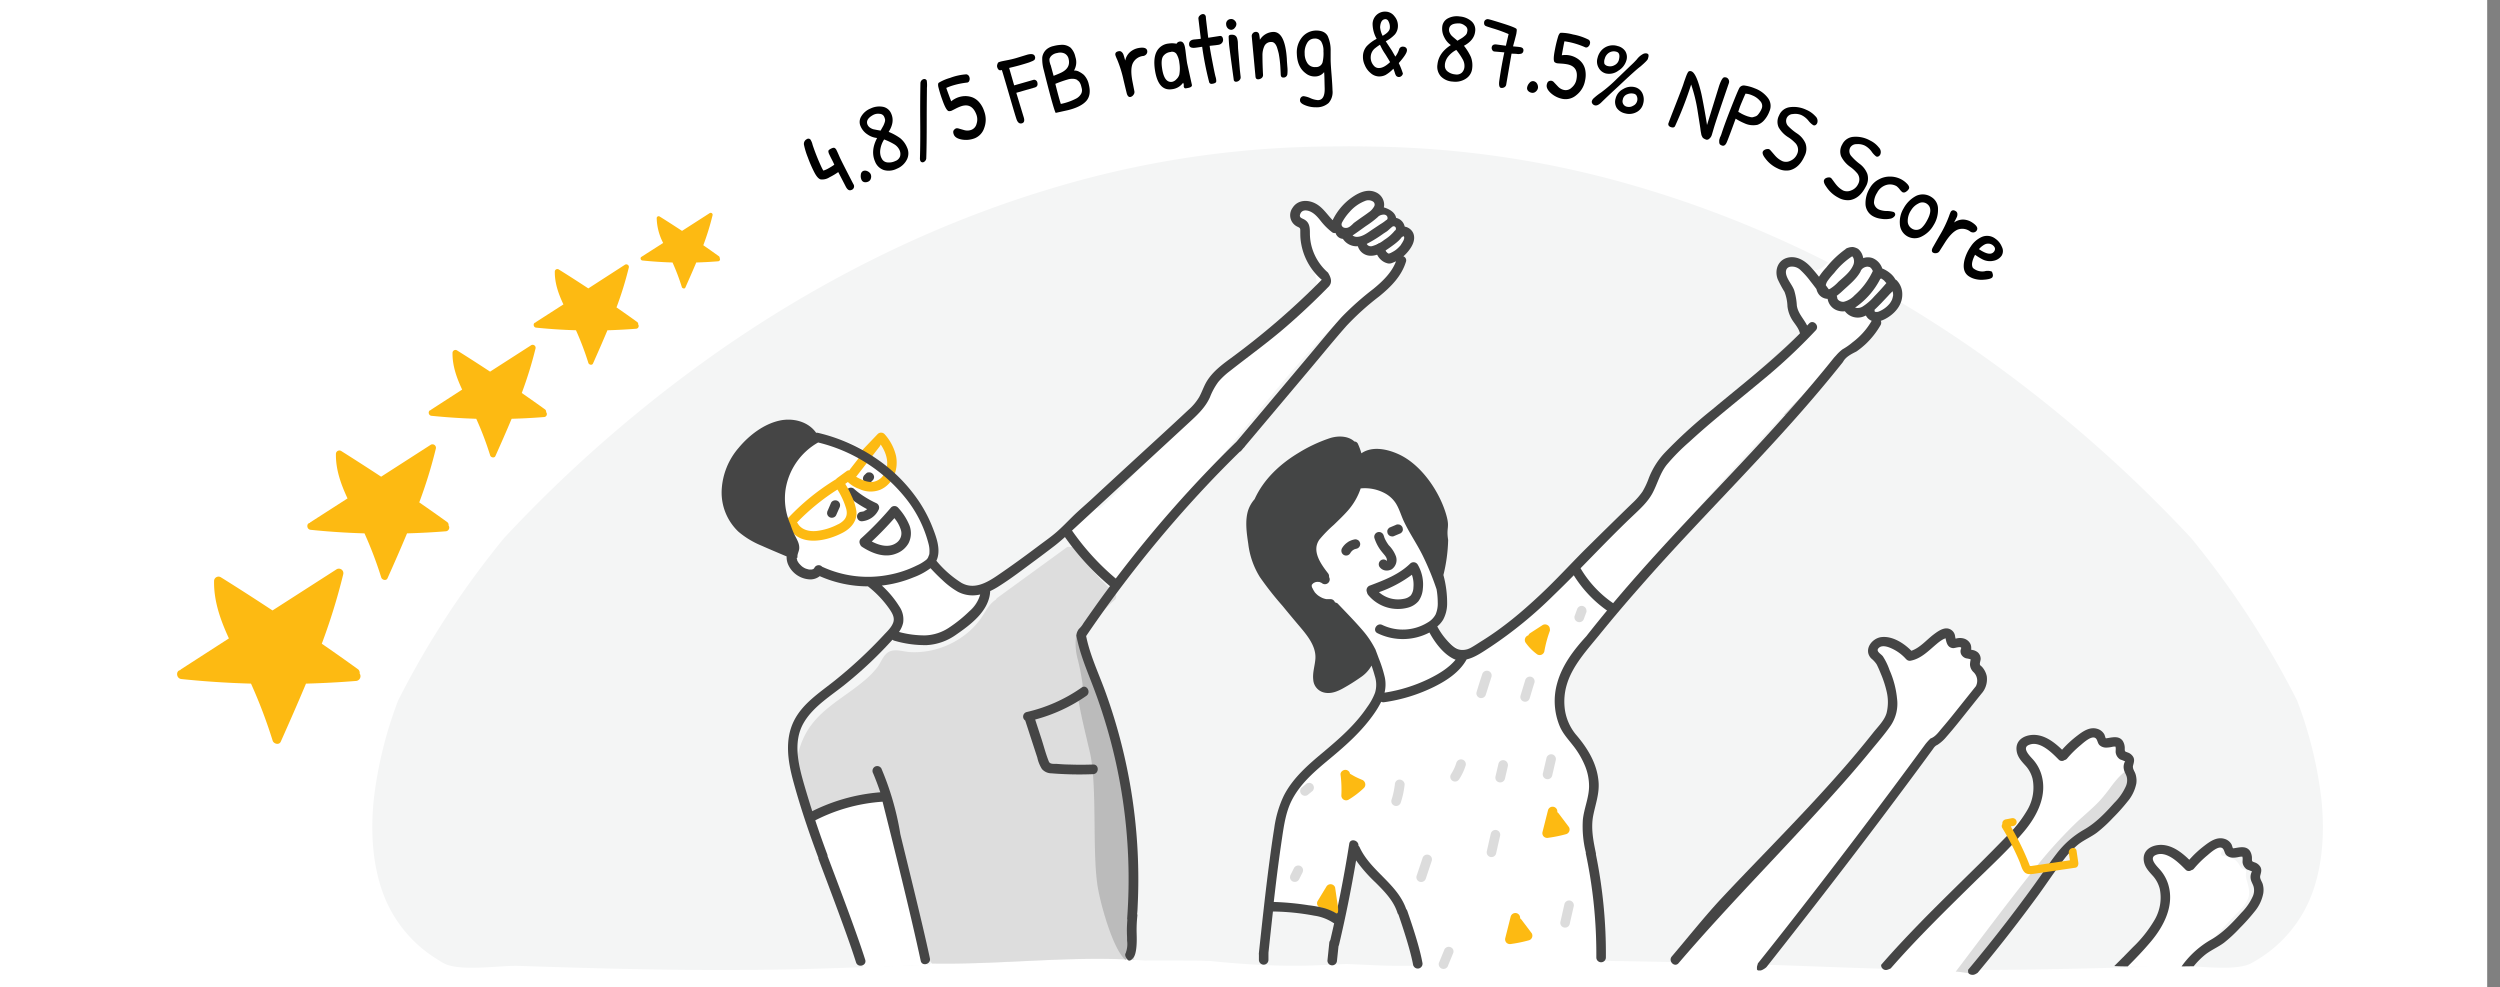 <svg xmlns="http://www.w3.org/2000/svg" viewBox="0 0 842.62 332.8"><rect x="0" y="0" width="842.62" height="332.8" fill="#808080" stroke="none"/><defs><style>.cls-1{fill:#fff;}.cls-2{fill:#f4f5f5;}.cls-3{fill:#ddd;}.cls-4{fill:#bbb;}.cls-5{fill:#454545;}.cls-6{fill:#fdba12;}.cls-7{fill:#979797;}.cls-8{fill:#dcdcdc;}.cls-9{fill:#444545;}</style></defs><g id="Layer_3" data-name="Layer 3"><rect class="cls-1" x="-6.77" y="-2.73" width="845.07" height="339.23"/></g><g id="Layer_5" data-name="Layer 5"><path class="cls-2" d="M763.49,321.73a43.87,43.87,0,0,0,15.58-20c3.94-10.29,4.47-21.76,3.32-32.62a138.3,138.3,0,0,0-8.16-33q-5.62-11.1-12.16-21.72a305.59,305.59,0,0,0-23.52-33,460.16,460.16,0,0,0-73-63.44c-34.07-23.69-71.7-42.49-111.5-54.4a330.74,330.74,0,0,0-125.2-12.86q-12.17,1.14-24.2,3.23V323.57c13.43,1.44,26.95,2.37,40.45,1.73,53.36-2.54,106.49-1.71,159.88.19,11.9.43,23.8.91,35.7,1.17,20.62.45,41.24.26,61.85-.23q15.46-.36,30.93-.91c6.12-.21,20.22,2.16,25.57-1C760.58,323.67,762.06,322.75,763.49,321.73Z"/><path class="cls-2" d="M479.53,50.68a330.72,330.72,0,0,0-125.2,12.86c-39.8,11.91-77.43,30.71-111.51,54.4a460.09,460.09,0,0,0-72.95,63.44,305.68,305.68,0,0,0-23.53,33q-6.53,10.6-12.15,21.72a138.32,138.32,0,0,0-8.17,33c-1.14,10.86-.61,22.33,3.33,32.62a43.8,43.8,0,0,0,15.58,20c1.43,1,2.91,1.94,4.42,2.83,5.35,3.12,19.45.75,25.57,1q15.45.53,30.92.91c20.62.49,41.24.68,61.86.23,11.9-.26,23.79-.74,35.69-1.17l9.89-.34a.69.69,0,0,1,.66-.41c5.51.11,11,0,16.52-.17,18.44-.62,36.92-2.26,55.35-.84,25.81-.09,51.61.34,77.47,1.57,13.5.64,27-.29,40.44-1.73V53.91Q491.7,51.83,479.53,50.68Z"/><path class="cls-1" d="M309.49,315.54c-2.25-13.6-6.12-25.47-8.38-39.08-.23-1.37-1.71-1.42-2.55-.68a1.36,1.36,0,0,0-.36,0,62.61,62.61,0,0,0-11.76.84c-3.05.51-6.58,1-9.24,2.78a1.65,1.65,0,0,0-1.93,1.53,47,47,0,0,1,2.74,7.95c1,3.14,2.43,6.14,3.59,9.21s2.3,6.46,3.43,9.7c1.22,3.5,4.59,14.67,5.84,18.16,5.86.34,15.4-.83,21.27-.44C313.28,325.53,309.65,316.49,309.49,315.54Z"/><path class="cls-1" d="M542.19,207.47a1.62,1.62,0,0,0,0-2.28,34.45,34.45,0,0,1-9.13-11.71,1.64,1.64,0,0,0-2.53-.33c-7.71,6.26-14.52,11.32-21.12,18.74-.79.53-3.46,2.32-4.26,2.84-4.56,3-6.75,3.55-11.35,6.48l-.68.46a3.35,3.35,0,0,0-.15-.93c-.51-1.51-2.13-2.48-3.32-3.4-2.31-1.78-5.71-4.17-5.44-7.51.14-1.75,1.22-3.36,1.59-5.08a17.46,17.46,0,0,0,.28-5.25,43.44,43.44,0,0,0-2.52-10.33,98.13,98.13,0,0,0-10.5-20.9c-1.95-3-4.31-6-7.58-7.66a10.8,10.8,0,0,0-9.85-.23,1.45,1.45,0,0,0-.49,2.22,46.13,46.13,0,0,1-4.9,7.33c-2.17,2.64-4.81,4.83-7,7.46-2,2.44-3.64,5.49-3.35,8.77.15,1.64.93,2.93,1.43,4.47a2,2,0,0,1-.12,1.9A14.25,14.25,0,0,0,440,194.7c-1,2.77-.08,5.9,1.66,8.16,2,2.63,5,4.14,7.73,6a43.87,43.87,0,0,1,13.36,15,16.4,16.4,0,0,1,1.67,4.31c.35,1.6,0,3.54.87,5,1.79,2.92,5.89,1.34,8.4.51a64,64,0,0,0,9.64-4.22l.35-.2a27.7,27.7,0,0,1-4.26,2.75,57.78,57.78,0,0,1-7.14,3c-2.25.75-4.69-.9-6.79.24s-3.42,5-4.69,6.9c-1.4,2-4.28,3.95-5.85,5.87-3.17,3.85-6.62,6.22-10.54,9.32-3.61,2.86-6.26,6.7-8.68,10.74A24.49,24.49,0,0,0,433,276c-.6,3-1.11,6.08-1.6,9.13q-1.49,9.35-2.4,18.78a1.41,1.41,0,0,0,.18.9,1.66,1.66,0,0,0,1.53,1.54,111.58,111.58,0,0,1,19.45,3.33,1.64,1.64,0,0,0,2-1.56,101.73,101.73,0,0,1,4.51-19.55,62.6,62.6,0,0,1,12.62,11.54q1.44,1.73,2.73,3.55c.77,1.1,1.44,2.31,2.3,3.35l2.94,15.13c.14.72.71,3.16,1.38,3.2,10.38.63,20.94-.76,31.32-.13l15.44.93c4.32.26,9.29,1.14,13.17-1.29a1.75,1.75,0,0,0,.5-.47,1.46,1.46,0,0,0,1.52-1.55A178.28,178.28,0,0,0,536,287.61a2,2,0,0,0-.08-1.32c-2.23-5-.24-10.84.54-16a26.21,26.21,0,0,0,.18-8.29,22.86,22.86,0,0,0-2.73-7.21c-2.54-4.61-6.12-8.78-7.34-14-1.35-5.74.14-11.9,2.82-17C532.62,217.59,537.45,212.49,542.19,207.47Z"/><path class="cls-1" d="M329.11,199.15A20.08,20.08,0,0,1,314.42,189a1.69,1.69,0,0,0-.39-.47,45.43,45.43,0,0,0-2.16-10.72,30.87,30.87,0,0,0-6.8-10.86,33.92,33.92,0,0,1-4-5.72,25.41,25.41,0,0,0-4.17-5.19,33.3,33.3,0,0,0-10.65-6.81A32.79,32.79,0,0,0,273.64,147a1.37,1.37,0,0,0-.75,0c-.21,0-.41,0-.61,0a1.63,1.63,0,0,0-1.53,1.9,30.53,30.53,0,0,0-7.28,25,29.55,29.55,0,0,0,2.23,7.27,17.84,17.84,0,0,1,1.4,3.86c.27,1.46-.05,3,.65,4.35,1.06,2.12,3.43,3,5.65,3.2a38.65,38.65,0,0,1,4.31.26,14.33,14.33,0,0,1,3.86,1.81,21.64,21.64,0,0,0,9.19,2.69,22.25,22.25,0,0,0,4.61-.24,16.44,16.44,0,0,1,1.68-.19,1.63,1.63,0,0,0,.44,1.09,18.24,18.24,0,0,1,4.76,11c.13,2-.06,3.92,2.16,4.76a15.42,15.42,0,0,0,5.88.78c8.54-.4,15.19-6.24,19.79-13A1.62,1.62,0,0,0,329.11,199.15Z"/><path class="cls-1" d="M469.91,73.37c-2.18-2.13-4.27-4.61-6.73-6.41a5.68,5.68,0,0,0-7,.06c-2.16,1.6-3.23,4.1-5.22,5.84-.82.72-2,1.48-3.06.94s-1.68-1.75-2.53-2.5a5.23,5.23,0,0,0-5.65-1c-2.62,1.32-1.85,4-1.19,6.28l2.78,9.63,1.32,4.57c.45,1.58,1.26,3.4,1.13,5.08a5.73,5.73,0,0,1-1.95,3.28q-1.63,1.74-3.33,3.42-3.36,3.38-6.92,6.56c-4.45,4-9.16,7.7-13.62,11.69a90,90,0,0,0-12.17,13.33c-1.93,2.58-3.84,5.16-6,7.57s-4.22,4.42-6.4,6.57c-4.16,4.08-8.12,8.33-12.08,12.61a115.11,115.11,0,0,1-10.76,10.54,1.6,1.6,0,0,0-1.93.18l-5.76,5.08c-1.34-.74-3.31.66-2.23,2.1l6,8,2.85,3.78a15.32,15.32,0,0,0,2.93,3.34,4.14,4.14,0,0,0,3.32.85c1.52-.34,2.46-1.71,3.42-2.83l6.41-7.44q13.13-15.21,26.05-30.59c8.15-9.76,16.06-19.74,24.36-29.38,4-4.66,8.14-9.21,12.5-13.54,4-4,8.38-7.67,12.56-11.51a54.6,54.6,0,0,0,10.5-12.19c1.26-2.13,2.87-4.88,2.74-7.43C474.14,77.08,471.77,75.18,469.91,73.37Z"/><path class="cls-3" d="M314.13,324.75c5.44.1,10.89,0,16.33-.18,17.29-.58,34.61-2.06,51.9-1.07a19.65,19.65,0,0,1-1.93-9.17c.11-1.52,1.72-.48,1.77-2.21a221.92,221.92,0,0,0-16.36-90.07c-.75-1.84-1.54-3.68-.93-5.68a20.81,20.81,0,0,1,2.84-5.19,45.17,45.17,0,0,1,8-9,1.61,1.61,0,0,0,0-2.27,76.78,76.78,0,0,1-12.91-14.84,1.65,1.65,0,0,0-2.06-.65,1.28,1.28,0,0,0-1.38.17l-23.21,16.88a1.81,1.81,0,0,0-.51.61,9.74,9.74,0,0,0-1.33,1.07c-1.77,1.73-2.77,4.09-4.27,6a26.28,26.28,0,0,1-4.8,4.8,28.56,28.56,0,0,1-11.95,5.38,26.75,26.75,0,0,1-6.74.44c-2.28-.14-5-1.23-7.12,0-1.79,1.08-2.54,3.51-3.76,5.13a29.13,29.13,0,0,1-4.43,4.52c-6.72,5.71-15.17,9.66-19.61,17.66a27.9,27.9,0,0,0-3.35,11.27c.46,2.85.77,5.74,1.28,8.59a29,29,0,0,0,2.26,7.63c.19.31.36.63.56.94,0,0,0,.06,0,.09a2.69,2.69,0,0,0,.16.29,34.05,34.05,0,0,1,10.3-4.39,71.7,71.7,0,0,1,10.3-1.85c2.11-.24,4.95-.5,6.26,1.6a8.57,8.57,0,0,1,.93,2.94c.33,1.69.63,3.39.94,5.09a45.17,45.17,0,0,0,1.57,6.34c1.06,1.37,9.74,37.4,10.9,38.69Z"/><path class="cls-4" d="M372.15,237.93c-1.49-4.55-2.65-8.26-4-12.84C368,223,366,219.34,366,217.26c0-1.65-1.65-4.79-2.45-3.79-.25,0-.53.18-.81.51a20,20,0,0,0,.56,8.43,73.81,73.81,0,0,1,1.45,7.37,5.12,5.12,0,0,1-.66,3.81,6.64,6.64,0,0,1-.85.91c1,6.36,2.59,12.55,4.09,19,2.64,11.42.63,34.75,2.8,46.28,1.23,6.51,5.15,20.17,9.09,23.63,1.32,1.17,1.16-13.74,1.52-15.57C385.49,283.79,379.57,260.64,372.15,237.93Z"/><path class="cls-5" d="M590.63,57.35l-.15,0s0,0,.23,0h-.08Z"/><path class="cls-5" d="M592.93,56c-.1.15-.21.26,0,0Z"/><path class="cls-5" d="M479.4,324.37c-.94-5.16-3.35-12.39-5.07-17.34a1.88,1.88,0,0,0-.38-.64c-3-8.57-12-12.78-15.71-20.87a1.17,1.17,0,0,0-.37-.45c.12-1.9-2.8-2.67-3.11-.68q-2.58,16.35-6.38,32.46a2,2,0,0,0-.35.91q-.3,3-.62,6a1.61,1.61,0,0,0,.47,1.14,1.63,1.63,0,0,0,1.14.47,1.65,1.65,0,0,0,1.61-1.61l.51-4.85a1.92,1.92,0,0,0,.17-.44c2.24-9.42,4.14-18.92,5.76-28.47a51,51,0,0,0,6.56,7.46c3,3,6.05,6.08,7.36,10.17a1.61,1.61,0,0,0,.36.63c1.66,4.84,4,11.94,4.95,17a1.62,1.62,0,0,0,2,1.13A1.64,1.64,0,0,0,479.4,324.37Z"/><path class="cls-5" d="M274.21,191.73c-.06,0-.07,0,0,0l0,0Z"/><path class="cls-5" d="M283.1,169.85a1.66,1.66,0,0,0-.74-1,1.59,1.59,0,0,0-1.24-.16,1.53,1.53,0,0,0-1,.74L279,172.05a1.25,1.25,0,0,0-.19.6,1.16,1.16,0,0,0,0,.64,1.62,1.62,0,0,0,.74,1,1.59,1.59,0,0,0,1.24.16,1.53,1.53,0,0,0,1-.74l1.14-2.58a1.25,1.25,0,0,0,.19-.6A1.39,1.39,0,0,0,283.1,169.85Z"/><path class="cls-5" d="M294.47,160.2a1.21,1.21,0,0,0-.34-.52l-.32-.25a1.54,1.54,0,0,0-.81-.22l-.43,0a1.66,1.66,0,0,0-.71.42l-.53.52a1.36,1.36,0,0,0-.33.52,1.44,1.44,0,0,0,0,1.24,1.36,1.36,0,0,0,.33.52l.33.25a1.64,1.64,0,0,0,.81.22l.43-.06a1.64,1.64,0,0,0,.71-.41l.52-.53a1.24,1.24,0,0,0,.34-.51,1.34,1.34,0,0,0,.14-.62A1.29,1.29,0,0,0,294.47,160.2Z"/><path class="cls-5" d="M295.45,169.63a32,32,0,0,1-4-2.17c-.64-.4-1.26-.83-1.87-1.28l-.23-.17-.11-.09-.12-.09-.22-.17-.92-.77a1.61,1.61,0,1,0-2.28,2.27,33.39,33.39,0,0,0,6.56,4.45l-.11.1c-.16.1-.32.22-.49.31l-.26.14-.15.07.11,0c-.09.1-.41.14-.55.18l-.34.07h0a1.61,1.61,0,1,0,0,3.22,6.88,6.88,0,0,0,5.63-3.83A1.63,1.63,0,0,0,295.45,169.63Z"/><path class="cls-5" d="M306.55,177.13a19.81,19.81,0,0,0-3.93-6.1,1.62,1.62,0,0,0-2.28,0,109.9,109.9,0,0,1-10.19,10.51,1.59,1.59,0,0,0-.26,1.9,1.6,1.6,0,0,0,.67.88c3.32,2.16,7.56,3.84,11.47,2.28a7.87,7.87,0,0,0,4.2-3.52A7.47,7.47,0,0,0,306.55,177.13Zm-4.16,5.64c-2.48,2-5.8,1.19-8.56-.26q4-3.75,7.62-7.87a11.26,11.26,0,0,1,2.16,3.88A3.88,3.88,0,0,1,302.39,182.77Z"/><path class="cls-5" d="M476.49,79.05c-.52-2-3.09-3.47-5-2.23a1.64,1.64,0,0,0-.58,2.21,1.62,1.62,0,0,0,2.2.57h0l0,0,0,0,.1.13a1.23,1.23,0,0,0,.07.19,3,3,0,0,0,0,.3v.09s0,0,0,0-.06.27-.1.4l-.11.28a9.54,9.54,0,0,1-.84,1.41.27.27,0,0,0,0,.07h0c-.07.1-.15.19-.23.29s-.4.44-.61.65-.36.34-.54.5l-.28.23-.21.16a10.09,10.09,0,0,1-1.34.8l-.33.17-.23.09-.36.13a3.06,3.06,0,0,1-.31-.15,1.88,1.88,0,0,1-.18-.12l0,0c-.11-.11-.22-.24-.34-.34l0,0-.1-.15-.2-.37s-.11-.32-.12-.37l0-.14a.38.38,0,0,0,0-.1,1.61,1.61,0,1,0-3.21,0,5.54,5.54,0,0,0,2.57,4.39,5.12,5.12,0,0,0,1.19.54,2.52,2.52,0,0,0,1.67,0,15.59,15.59,0,0,0,1.46-.62c-1.44,3.85-4.5,6.73-7.62,9.3a97.25,97.25,0,0,0-10.73,9.54c-3.9,4.32-7.55,8.87-11.3,13.31l-11.7,13.9q-6.18,7.37-12.38,14.71A415.13,415.13,0,0,0,376.07,195a83.36,83.36,0,0,1-14.75-16.18,1.64,1.64,0,0,0-2.2-.57,1.62,1.62,0,0,0-.58,2.2,86.3,86.3,0,0,0,15.39,16.94,1,1,0,0,0,.21.15l-.42.56C370.8,202,368,206,365.2,210a8.36,8.36,0,0,1-1.57,2l0,0a4.69,4.69,0,0,0-.71,1.39c-.07.28-.1.56-.14.83,1.05,5.63,3.22,10.89,5.29,16.23a181.9,181.9,0,0,1,11.84,79.07,1.3,1.3,0,0,0,.06.49c-.11,1.42-.18,2.85-.15,4.27,0,.79.08,1.59.06,2.38l0,.37a.1.1,0,0,1,0,0,8.32,8.32,0,0,1-.3,3.7,1.4,1.4,0,0,1-.09.17c0,.15,0,.25,0,.25-.59.64,0,1.72.59,2.35s1.23.08,1.82-.56c1.37-1.49,1.27-6.19,1.21-8.08a45.14,45.14,0,0,1,.24-6.26,1.13,1.13,0,0,0-.08-.54c.1-.83.14-1.68.17-2.52l0,0a185,185,0,0,0-11-72.71c-2.22-6.07-5.09-12.07-6.36-18.45a410.72,410.72,0,0,1,40.27-50.36c3.74-4,7.58-7.88,11.47-11.71a1.59,1.59,0,0,0,.57-.43l.69-.83a3.19,3.19,0,0,0,.26-.26,1.64,1.64,0,0,0,.31-.41l22.49-26.71c3.87-4.61,7.68-9.29,11.66-13.8a90.08,90.08,0,0,1,11.09-10c3.89-3.18,7.51-6.78,9-11.7A1.42,1.42,0,0,0,473,86.4a13.86,13.86,0,0,0,2-2.17C476.1,82.77,477,80.89,476.49,79.05Z"/><path class="cls-5" d="M368.44,257.68c-2.68.09-5.36.11-8,0-1.42,0-2.83-.11-4.23-.21-.94-.06-2.29.2-2.7-.8-1-2.44-1.66-5.08-2.47-7.58-.71-2.19-1.43-4.38-2.14-6.57a54.79,54.79,0,0,0,17.28-8c1.68-1.17.08-4-1.63-2.77A52.58,52.58,0,0,1,346,240a1.58,1.58,0,0,0-.45,2.84l2.67,8.21,1.4,4.29a12.06,12.06,0,0,0,1.55,3.84,4.29,4.29,0,0,0,3.3,1.47c1.54.14,3.1.22,4.65.28,3.1.13,6.21.13,9.31,0C370.51,260.82,370.52,257.6,368.44,257.68Z"/><path class="cls-6" d="M121.22,227a1.49,1.49,0,0,0-.63-1.48q-6-4.33-12.13-8.56a207,207,0,0,0,7.23-23.41,1.52,1.52,0,0,0-2.2-1.7L91.85,205.75c-5.78-3.8-11.58-7.55-17.45-11.2a1.5,1.5,0,0,0-2.25,1.29c-.11,6.85,2.19,13.22,5,19.33L61.11,225.52a1.43,1.43,0,0,0-.38.35c-1.51.23-1.37,2.8.39,3q11.72,1.22,23.48,1.54a169,169,0,0,1,7.29,19.21c.34,1.11,2.18,1.61,2.74.36,2.89-6.49,5.76-13,8.5-19.56,5.65-.16,11.29-.45,16.92-.91A1.61,1.61,0,0,0,121.22,227Z"/><path class="cls-6" d="M151.19,177.09a1.17,1.17,0,0,0-.49-1.14q-4.66-3.36-9.39-6.62a158.11,158.11,0,0,0,5.59-18.12,1.17,1.17,0,0,0-1.7-1.31l-16.74,10.77c-4.47-2.94-9-5.85-13.49-8.68a1.17,1.17,0,0,0-1.75,1c-.09,5.3,1.7,10.23,3.91,15l-12.45,8a1.52,1.52,0,0,0-.29.27c-1.17.18-1.06,2.17.3,2.31q9.06.94,18.16,1.2a129.59,129.59,0,0,1,5.64,14.85c.27.86,1.69,1.25,2.12.28,2.24-5,4.46-10.05,6.58-15.13q6.56-.18,13.09-.7A1.26,1.26,0,0,0,151.19,177.09Z"/><path class="cls-6" d="M184.07,138.91a1,1,0,0,0-.41-.95q-3.87-2.79-7.8-5.5a133.56,133.56,0,0,0,4.65-15.05,1,1,0,0,0-1.42-1.09l-13.91,8.94q-5.56-3.66-11.21-7.2a1,1,0,0,0-1.45.83c-.07,4.4,1.41,8.49,3.25,12.42L145.43,138a1.12,1.12,0,0,0-.25.23c-1,.15-.88,1.8.25,1.92q7.53.76,15.09,1a105.47,105.47,0,0,1,4.69,12.34c.22.72,1.4,1,1.76.23,1.86-4.17,3.71-8.35,5.47-12.57,3.62-.1,7.25-.29,10.87-.58A1,1,0,0,0,184.07,138.91Z"/><path class="cls-6" d="M215.1,109.35a.86.86,0,0,0-.37-.84c-2.29-1.66-4.61-3.29-6.94-4.9a117.91,117.91,0,0,0,4.14-13.4.87.87,0,0,0-1.26-1l-12.38,8c-3.31-2.17-6.63-4.32-10-6.41a.86.86,0,0,0-1.29.74c-.06,3.92,1.26,7.56,2.9,11.06l-9.21,5.92a1.07,1.07,0,0,0-.22.2c-.86.13-.78,1.6.22,1.71q6.7.69,13.44.88a97,97,0,0,1,4.17,11c.2.64,1.25.92,1.57.21,1.65-3.72,3.3-7.44,4.86-11.2q4.84-.14,9.69-.52A.92.92,0,0,0,215.1,109.35Z"/><path class="cls-6" d="M242.56,87a.65.65,0,0,0-.27-.64c-1.74-1.25-3.48-2.48-5.24-3.7a88.81,88.81,0,0,0,3.12-10.11.65.65,0,0,0-.95-.73l-9.34,6c-2.5-1.64-5-3.26-7.54-4.84a.65.65,0,0,0-1,.56,19.06,19.06,0,0,0,2.18,8.35l-7,4.47a.46.46,0,0,0-.16.15c-.65.1-.59,1.21.17,1.29q5.05.52,10.14.67a70.66,70.66,0,0,1,3.14,8.29c.15.48,1,.69,1.19.15,1.24-2.8,2.49-5.61,3.67-8.44,2.44-.07,4.87-.2,7.31-.4A.68.68,0,0,0,242.56,87Z"/><path class="cls-5" d="M767.79,287.29h-.09c-.06,0,0,0,.15,0h-.06Z"/><path d="M282.53,58a21.44,21.44,0,0,1-2.93,1.74,4.52,4.52,0,0,1-3,.73c-.7-.19-1.42-1-2.17-2.46a43,43,0,0,1-2.14-4.93A25,25,0,0,1,271,48.9a1.77,1.77,0,0,1,.94-2,.91.91,0,0,1,1.27.21l.29.56a6,6,0,0,1,.39,1.18,71,71,0,0,0,3.13,7.78,9.71,9.71,0,0,0,.49.87,7.57,7.57,0,0,0,1.49-.62,22.92,22.92,0,0,0,2.2-1.36c-.18-.44-.44-1-.81-1.7s-.65-1.29-.88-1.77a2.59,2.59,0,0,1-.31-1.12c0-.25.3-.53.87-.82s1-.37,1.21-.25a1.45,1.45,0,0,1,.64.69c.18.35.52,1.08,1,2.2s2.07,4.22,4.69,9.28a1.3,1.3,0,0,1-.61,2L287,64c-.72.38-1.4,0-2-1.23l-.84-1.63Z"/><path d="M290.88,57.65a1.73,1.73,0,0,1,1.36,0,2.32,2.32,0,0,1,1.2,1,2.05,2.05,0,0,1,.1,1.45,1.59,1.59,0,0,1-.86,1.09,2.18,2.18,0,0,1-1.32.21,1.33,1.33,0,0,1-1-.82,3,3,0,0,1-.22-1.67A1.48,1.48,0,0,1,290.88,57.65Z"/><path d="M293.42,36.57A6.75,6.75,0,0,1,297.6,36a3.79,3.79,0,0,1,2.81,2.36c.81,1.84.52,3.88-.89,6.09a18.35,18.35,0,0,1,3.87,2.11,7.9,7.9,0,0,1,2.32,3.13,4.64,4.64,0,0,1,0,4,6.49,6.49,0,0,1-3.44,3.18,6.05,6.05,0,0,1-4.34.45,4.84,4.84,0,0,1-3-2.88c-1.05-2.41-.82-5.06.7-7.93a6.7,6.7,0,0,1-3.2-1.17,6.18,6.18,0,0,1-2.35-2.73,3.53,3.53,0,0,1,.15-3.28A6.4,6.4,0,0,1,293.42,36.57Zm-1,5.49a2.24,2.24,0,0,0,.87,1,3.85,3.85,0,0,0,1.09.51l1.31.26c.56.09.92.16,1.11.2l.88-1.56a6.76,6.76,0,0,0,.45-1.07,2.51,2.51,0,0,0,.19-1.07,3.84,3.84,0,0,0-.37-1.09,1.68,1.68,0,0,0-1.39-.86,3.5,3.5,0,0,0-2,.24l-.18.08C292.52,39.7,291.87,40.82,292.41,42.06Zm4.61,11c0,.1.08.2.12.28A2.32,2.32,0,0,0,299,54.73a4.86,4.86,0,0,0,2.73-.44,2.6,2.6,0,0,0,1.65-1.63,3.11,3.11,0,0,0-.22-2.12,4.53,4.53,0,0,0-1.69-1.87A21.34,21.34,0,0,0,298,47a8.41,8.41,0,0,0-1.28,3.33A5.06,5.06,0,0,0,297,53.07Z"/><path d="M310.14,54a2.06,2.06,0,0,1-.08-.47c.11-3.69.14-7.92.1-12.72s0-9.06.07-12.8a1.48,1.48,0,0,1,.95-1.31,1,1,0,0,1,.71,0,.8.8,0,0,1,.47.48,10.4,10.4,0,0,1,.06,2.45c0,1.4-.07,5-.07,10.83s-.05,10.14-.16,13a1.55,1.55,0,0,1-.86,1.16A.82.82,0,0,1,310.14,54Z"/><path d="M320.6,34.15a7.83,7.83,0,0,1,2.32-1.33,7.6,7.6,0,0,1,2.44-.43,6.94,6.94,0,0,1,2.45.45,5.93,5.93,0,0,1,2.24,1.64,8.6,8.6,0,0,1,1.66,3,8,8,0,0,1,0,5.7,5.54,5.54,0,0,1-3.35,3.49A8.16,8.16,0,0,1,324,47c-1.4-.29-2.25-.86-2.54-1.7a2.19,2.19,0,0,1-.17-.94,1.08,1.08,0,0,1,.35-.67,1.72,1.72,0,0,1,.61-.43,1.82,1.82,0,0,1,.94.08l1.82.52a3.85,3.85,0,0,0,2.39-.1,2.85,2.85,0,0,0,1.74-2,4.69,4.69,0,0,0,0-3c-1-2.82-2.74-3.8-5.28-2.92a15.11,15.11,0,0,0-1.84.82c-.69.36-1.14.58-1.35.68a2,2,0,0,1-1,.09c-.59-.26-1.27-1.52-2.06-3.77a39.88,39.88,0,0,1-1.36-4.43c-.12-.69-.08-1.13.14-1.33a15.68,15.68,0,0,1,3.84-1.65,19,19,0,0,1,5.48-1.2,1.27,1.27,0,0,1,1,.87,1.76,1.76,0,0,1,0,1.28.9.9,0,0,1-.71.63A26.39,26.39,0,0,0,320.55,29c-.55.19-1.08.4-1.61.63C319.22,30.48,319.78,32,320.6,34.15Z"/><path d="M342.57,19.55l3.53-1.08c1.57-.45,2.48-.26,2.72.57a1.13,1.13,0,0,1,.05.66c-.05.14-.09.25-.11.32a.57.57,0,0,1-.21.24,3.23,3.23,0,0,1-.6.34,1.77,1.77,0,0,1-.34.13,8.35,8.35,0,0,1-1.15.44c-.55.18-1.35.42-2.41.73s-2.36.63-3.92,1l1.69,5.88,6.52-1.87a.94.94,0,0,1,.75.13,1.1,1.1,0,0,1,.51.62c.28,1,0,1.59-.83,1.83l-6.23,1.79,2.53,8.34c.32,1.08.11,1.73-.63,1.94s-1.31-.15-1.72-1.1q-.23-.45-2.45-8.1t-2.61-8.78c-.76.31-1.28,0-1.57-1a1.67,1.67,0,0,1,.08-.94q.18-.56.42-.66a4.17,4.17,0,0,1,.6-.2c.24-.08.86-.21,1.84-.4Q341.07,20,342.57,19.55Z"/><path d="M360,37.12l-4.19.93q-.69-1.26-3.43-12.1l-.57-2.29a13.7,13.7,0,0,1-.52-4.31,4.39,4.39,0,0,1,1.6-2.84,5.46,5.46,0,0,1,2.23-1,11.09,11.09,0,0,1,2.36-.38,4.57,4.57,0,0,1,3.37.95,6.19,6.19,0,0,1,1.6,3.1,5.54,5.54,0,0,1-.47,4.61,2.93,2.93,0,0,1,1.74.39,7.55,7.55,0,0,1,1.6,1.07A6.6,6.6,0,0,1,367,28.57q.87,3.48-.89,5.48C364.93,35.37,362.89,36.4,360,37.12Zm-5.89-15.23,1,3.67,1.06-.42c.66-.27,1.22-.51,1.67-.74q3.06-1.57,2.34-4.52A2.63,2.63,0,0,0,358.74,18a3.55,3.55,0,0,0-2.41-.13,3.48,3.48,0,0,0-2.21,1.2c-.13.21-.23.39-.31.54a1.11,1.11,0,0,0-.09.62q0,.4.06.57a3.84,3.84,0,0,0,.15.61C354,21.68,354.06,21.85,354.07,21.89Zm9,5.06a3.29,3.29,0,0,0-1.17-.37,5.16,5.16,0,0,0-2,.19,39.5,39.5,0,0,0-4.24,1.49q1.25,5,1.85,6.77a19.5,19.5,0,0,0,5.17-1.81,4.12,4.12,0,0,0,1.74-1.73,2.59,2.59,0,0,0,.15-1.68c-.13-.55-.23-.93-.3-1.16a5.06,5.06,0,0,0-.42-.89A2.28,2.28,0,0,0,363.05,27Z"/><path d="M381.69,27.44l.66,3.36A1.48,1.48,0,0,1,382,32a1.67,1.67,0,0,1-1,.69c-.5.09-.89-.24-1.17-1-.05-.17-.44-1.75-1.15-4.74A39.89,39.89,0,0,0,376.51,20a11.05,11.05,0,0,1-.57-1.42q-.21-1.08,1.11-1.32a1.07,1.07,0,0,1,1,.26,2.09,2.09,0,0,1,.57.79c.11.29.23.67.37,1.17s.23.8.27.93a5.15,5.15,0,0,1,1.6-2.84,6,6,0,0,1,2.86-1.38c1.79-.33,2.76,0,2.94.88a1.43,1.43,0,0,1-.27,1.18,1.7,1.7,0,0,1-1,.61,4.41,4.41,0,0,0-3.6,2.5C381.19,22.66,381.17,24.69,381.69,27.44Z"/><path d="M397.62,14c1-.14,1.57.61,1.82,2.25,0,.17.06.36.09.56l.28,2.31c.09.73.19,1.44.3,2.14l1.62,7.36c.09.54-.43.9-1.55,1.07l-.48.08a.56.56,0,0,1-.57-.22,1,1,0,0,1-.14-.72,1.56,1.56,0,0,0-.23-.94A5.27,5.27,0,0,1,395,30.07q-4.63.7-5.73-6.46-.6-4,.58-6.24a5.05,5.05,0,0,1,4-2.69,7.68,7.68,0,0,1,2.7.06A1.4,1.4,0,0,1,397.62,14Zm-3,3.52A3.48,3.48,0,0,0,392,19c-.5.81-.61,2.19-.31,4.12q.73,4.86,3.37,4.46a2.66,2.66,0,0,0,1.43-.86,3.42,3.42,0,0,0,1-1.59,11.71,11.71,0,0,0,0-4,6.89,6.89,0,0,0-1-3A1.8,1.8,0,0,0,394.66,17.48Z"/><path d="M402.45,13.31l1.66-.16a3,3,0,0,0,.62-.11l-.81-6.77a1.24,1.24,0,0,1,.44-1,1.71,1.71,0,0,1,.95-.52,1,1,0,0,1,.77.21,1.23,1.23,0,0,1,.36.89c0,.43.3,2.72.79,6.88l3.85-.6c.66-.08,1,.27,1.13,1a1.59,1.59,0,0,1-.36,1.35,1.88,1.88,0,0,1-1,.59c-.38.07-.76.12-1.14.17l-2,.21q.15,1.35.92,5.31c.51,2.65.86,4.35,1.07,5.12a4.72,4.72,0,0,1,.24,1.51.71.71,0,0,1-.3.52,2.8,2.8,0,0,1-1.13.34.82.82,0,0,1-1-.69,106.65,106.65,0,0,1-2.32-11.78c-.19,0-.95.15-2.27.31s-2-.15-2.12-.92C400.67,14.09,401.22,13.46,402.45,13.31Z"/><path d="M414.9,6.41a1.54,1.54,0,0,1,1.18.45A1.74,1.74,0,0,1,416.72,8a1.82,1.82,0,0,1-.46,1.29,1.65,1.65,0,0,1-1.15.75,1.57,1.57,0,0,1-1.19-.42,1.89,1.89,0,0,1-.64-1.31,1.61,1.61,0,0,1,1.56-1.89Zm3,17.21.26,2.32a1.33,1.33,0,0,1-.4,1.09,1.64,1.64,0,0,1-1,.51.76.76,0,0,1-.94-.74q-1.44-10.53-1.54-11.65c-.07-.75-.13-1.67-.16-2.76,0-.4.24-.62.7-.67C416,11.61,416.72,12,417,13a7,7,0,0,1,.21,1.15l.07,2.1Z"/><path d="M423.15,25.72,421.9,12.27a1.34,1.34,0,0,1,.37-1.06,1.26,1.26,0,0,1,.83-.45,1.08,1.08,0,0,1,1.29.81,12.13,12.13,0,0,1,.25,1.85A5.47,5.47,0,0,1,429,10.77q4.11-.27,4.73,9.12c0,.58.09,1.45.17,2.61a11.86,11.86,0,0,1,0,2.55,1.29,1.29,0,0,1-1.37,1.09c-.53,0-.82-.3-.86-1l-.09-1.86a37.68,37.68,0,0,0-.59-5.24c-.23-.93-.44-1.67-.63-2.21-.46-1.17-1.1-1.73-1.94-1.68a2.46,2.46,0,0,0-2.25,1.35,7.26,7.26,0,0,0-.66,3.11q0,3.11.19,6.55a1.3,1.3,0,0,1-.42,1.1,1.92,1.92,0,0,1-1.17.47C423.49,26.76,423.19,26.42,423.15,25.72Z"/><path d="M446.29,24.3a3.82,3.82,0,0,1-3,1.47,4.73,4.73,0,0,1-3.19-1.05q-2.85-2.09-3-6.54a8,8,0,0,1,1.78-5.65,6.21,6.21,0,0,1,4.7-2.24c1.89,0,3.19.57,3.91,1.83a11.49,11.49,0,0,1,1,5.1V20c0,1.28.14,3.06.32,5.33s.28,4,.31,5.13a5.55,5.55,0,0,1-1.3,4.24,6,6,0,0,1-4.27,1.46,9.23,9.23,0,0,1-3.54-.64c-1.21-.46-1.83-1-1.84-1.65a1.39,1.39,0,0,1,.35-1.07,1.21,1.21,0,0,1,.87-.39,8,8,0,0,1,2.27.67,7.68,7.68,0,0,0,2.53.67c1.59,0,2.36-1.37,2.29-4S446.4,25.29,446.29,24.3Zm-.22-7a6,6,0,0,0-.8-3.37A2.59,2.59,0,0,0,443,13a2.82,2.82,0,0,0-2.42,1.46,6.23,6.23,0,0,0-.84,3.57,5.79,5.79,0,0,0,1,3.38,3,3,0,0,0,2.74,1.19A2.23,2.23,0,0,0,445.77,21,13.1,13.1,0,0,0,446.07,17.27Z"/><path d="M471.17,8.74a4.5,4.5,0,0,1-1,2.84,11.85,11.85,0,0,1-3.1,2.33c.25.41.66,1,1.23,1.88s.91,1.36,1,1.57l1,1.73a8.87,8.87,0,0,0,1.26-2.41,1.26,1.26,0,0,1,1.4-.95,1.43,1.43,0,0,1,.92.35,1.1,1.1,0,0,1,.33.86c0,.87-1,2.31-2.76,4.32a26.28,26.28,0,0,1,1.39,3.52,1.37,1.37,0,0,1-.5.85,1.3,1.3,0,0,1-.91.33,1.27,1.27,0,0,1-.88-.44,3.59,3.59,0,0,1-.4-.91,14,14,0,0,0-.51-1.45A11.88,11.88,0,0,1,467,25.27a4.81,4.81,0,0,1-2.4.49,4.37,4.37,0,0,1-2.67-1.17,6.7,6.7,0,0,1-1.95-2.7,6.29,6.29,0,0,1-.6-2.82,5.35,5.35,0,0,1,1.27-3.5A12.7,12.7,0,0,1,464,13.09a10.45,10.45,0,0,1-1.37-4.91A4.24,4.24,0,0,1,464,5a4.15,4.15,0,0,1,3-1.08,3.8,3.8,0,0,1,3,1.57A4.83,4.83,0,0,1,471.17,8.74Zm-6.54,14.19q1.72.08,3.9-2l-.31-.52c-.12-.22-.31-.53-.55-.92s-.59-1-1.06-1.68a17.69,17.69,0,0,1-1.26-2.26l-.25-.47a18.33,18.33,0,0,0-1.54,1.1A3.88,3.88,0,0,0,462,19.15a4.09,4.09,0,0,0,1.05,3A2.14,2.14,0,0,0,464.63,22.93Zm2.43-16.48c-1.15,0-1.78.87-1.9,2.73a7.68,7.68,0,0,0,.85,2.89c1.59-.87,2.4-1.76,2.44-2.68A4,4,0,0,0,468,7.22,1.22,1.22,0,0,0,467.06,6.45Z"/><path d="M492,5.55a6.8,6.8,0,0,1,3.92,1.58,3.79,3.79,0,0,1,1.28,3.44q-.3,3-3.78,4.86a18.14,18.14,0,0,1,2.33,3.75A7.88,7.88,0,0,1,496.2,23a4.6,4.6,0,0,1-2,3.43,6.47,6.47,0,0,1-4.55,1.07,6,6,0,0,1-4-1.75,4.84,4.84,0,0,1-1.16-4c.27-2.63,1.77-4.81,4.52-6.56a6.71,6.71,0,0,1-2.21-2.6,6.16,6.16,0,0,1-.7-3.53,3.56,3.56,0,0,1,1.75-2.78A6.37,6.37,0,0,1,492,5.55Zm-5,16.13,0,.3a2.34,2.34,0,0,0,.91,2.1,4.81,4.81,0,0,0,2.59,1,2.58,2.58,0,0,0,2.23-.61,3,3,0,0,0,.86-2A4.45,4.45,0,0,0,493,20a21.36,21.36,0,0,0-2.16-3.17,8.3,8.3,0,0,0-2.76,2.26A5.14,5.14,0,0,0,487,21.68ZM488.4,9.83a2.18,2.18,0,0,0,.27,1.3,3.37,3.37,0,0,0,.7,1c.24.23.58.52,1,.87s.72.6.86.73l1.54-.93a7,7,0,0,0,.92-.71,2.3,2.3,0,0,0,.69-.83,4.29,4.29,0,0,0,.22-1.13,1.68,1.68,0,0,0-.79-1.43A3.53,3.53,0,0,0,492,7.89l-.2,0C489.66,7.83,488.54,8.48,488.4,9.83Z"/><path d="M509.46,18.08l-1.78,10.33a1.26,1.26,0,0,1-.64,1,1.68,1.68,0,0,1-1.12.21c-.61-.09-.8-1-.56-2.6.5-3.4,1.06-6.53,1.67-9.37l-3.38-.29a.85.85,0,0,1-.67-.49,1.35,1.35,0,0,1-.21-.89c.12-.76.63-1.08,1.55-1l3.23.44.92-3.93a47.64,47.64,0,0,0-5.57-2c-1.15-.37-1.84-.59-2-.67-.55-.19-.78-.66-.67-1.4a1.14,1.14,0,0,1,.44-.71,1.22,1.22,0,0,1,1-.23q.61.09,4.84,1.43t4.62,1.84c.11.13.12.54,0,1.24,0,.33-.26,1.21-.62,2.64-.28,1-.46,1.67-.54,2l1.66.15.74.1a1.61,1.61,0,0,1,.84.36,1,1,0,0,1,.24.93,1.1,1.1,0,0,1-.6.88,3.55,3.55,0,0,1-1.83.09Z"/><path d="M516.87,27.36a1.67,1.67,0,0,1,1.13.74,2.35,2.35,0,0,1,.37,1.55,2.08,2.08,0,0,1-.76,1.24,1.6,1.6,0,0,1-1.34.38,2.15,2.15,0,0,1-1.19-.6,1.33,1.33,0,0,1-.35-1.26,2.88,2.88,0,0,1,.79-1.48A1.44,1.44,0,0,1,516.87,27.36Z"/><path d="M526.4,18.63a7.34,7.34,0,0,1,5,.95,6.47,6.47,0,0,1,1.86,1.64,5.8,5.8,0,0,1,1.08,2.56,8.71,8.71,0,0,1-.1,3.39,8,8,0,0,1-2.93,4.89,5.53,5.53,0,0,1-4.66,1.27,8.24,8.24,0,0,1-4-2c-1.06-1-1.49-1.91-1.31-2.78a2.32,2.32,0,0,1,.34-.89,1.15,1.15,0,0,1,.65-.4,1.59,1.59,0,0,1,.74,0,1.63,1.63,0,0,1,.76.55l1.3,1.37a3.84,3.84,0,0,0,2.1,1.16,2.83,2.83,0,0,0,2.51-.82,4.64,4.64,0,0,0,1.57-2.61c.61-2.93-.39-4.67-3-5.22a15.75,15.75,0,0,0-2-.25c-.77-.05-1.27-.08-1.5-.11a2.08,2.08,0,0,1-.88-.42q-.55-.79.18-4.29a38.79,38.79,0,0,1,1.11-4.49c.26-.67.52-1,.81-1.08a15.66,15.66,0,0,1,4.14.57,18.86,18.86,0,0,1,5.32,1.79,1.24,1.24,0,0,1,.41,1.26,1.73,1.73,0,0,1-.65,1.1.9.9,0,0,1-.94.18A26.58,26.58,0,0,0,529,14.21c-.57-.11-1.14-.21-1.71-.29C527.1,14.77,526.81,16.34,526.4,18.63Z"/><path d="M555.42,19.83c-.09.37-.95,1.24-2.57,2.63q-1.41,1-7.37,6.63-3.81,3.51-5.88,5.55c-.79.73-1.46,1-2,.88a1.4,1.4,0,0,1-1.05-.89,1.09,1.09,0,0,1,0-.62,2.19,2.19,0,0,1,.5-.8,21.45,21.45,0,0,1,2.61-2.05A47.27,47.27,0,0,0,545,26.53q3.12-3,4.62-4.44a26.15,26.15,0,0,0,2.09-2.1,6.38,6.38,0,0,1,2.17-1.84A2,2,0,0,1,555,18c.32.09.52.22.59.4a1.54,1.54,0,0,1,0,.81ZM540,16.73a5.23,5.23,0,0,1,5.23-1.21,4.27,4.27,0,0,1,2.55,1.7,3.8,3.8,0,0,1,.37,3.21,6,6,0,0,1-2.7,3.4,5.12,5.12,0,0,1-4.24.92,3.86,3.86,0,0,1-2.38-1.89,4.18,4.18,0,0,1-.39-3.3A5.77,5.77,0,0,1,540,16.73Zm5.64,3.44c.4-1.57.13-2.48-.84-2.73a3,3,0,0,0-2.52.35,3.42,3.42,0,0,0-1.4,2,2.88,2.88,0,0,0-.1,1.76,1.9,1.9,0,0,0,1.25.74,3,3,0,0,0,2.15-.33A2.8,2.8,0,0,0,545.65,20.17Zm-1.07,12.9A4.9,4.9,0,0,1,547.11,30a5.1,5.1,0,0,1,3.84-.64,3.81,3.81,0,0,1,2.61,2.07,5,5,0,0,1,.26,3.54,4.31,4.31,0,0,1-2.3,2.86,5.2,5.2,0,0,1-3.76.39,4.63,4.63,0,0,1-2.84-1.83A3.93,3.93,0,0,1,544.58,33.07Zm2.46.31A1.87,1.87,0,0,0,548.49,36a2.68,2.68,0,0,0,1.94-.35,2.36,2.36,0,0,0,1.29-1.38,2.43,2.43,0,0,0-.22-2.19,1.4,1.4,0,0,0-.77-.48,3.45,3.45,0,0,0-2.28.18A2.31,2.31,0,0,0,547,33.38Z"/><path d="M581.88,26.13a1.36,1.36,0,0,1,.77.74,1.48,1.48,0,0,1,.07,1.13q-4.22,12.3-5,14.91c-.51,1.73-.77,2.62-.79,2.66a2.54,2.54,0,0,1-.82,1.18,1.12,1.12,0,0,1-1,.33,4.22,4.22,0,0,1-.67-.29,3.31,3.31,0,0,1-.39-.25,1.16,1.16,0,0,1-.29-.38l-.21-.43a2.66,2.66,0,0,1-.16-.6c-.05-.28-.1-.52-.13-.69s-.08-.48-.13-.91-.19-1.31-.4-2.65-.4-2.54-.57-3.6A52.16,52.16,0,0,0,570,28.49a126.92,126.92,0,0,1-5.42,14c-.24.48-.71.6-1.43.35a1.38,1.38,0,0,1-.74-.53,1,1,0,0,1,0-.93q.18-.57,2.36-6.15c1.45-3.73,2.34-6,2.65-7s.53-1.52.61-1.77c.52-1.51.93-2.32,1.22-2.43a1.17,1.17,0,0,1,.82,0q1.72.59,3.35,7.47.31,1.34,1.07,5.52c.5,2.78.78,4.49.85,5.12l4.08-13.19c.62-1.8,1.17-2.76,1.66-2.88A1.75,1.75,0,0,1,581.88,26.13Z"/><path d="M580.15,45.34c.7-2.19,1.75-5.09,3.18-8.71s2.4-6,2.92-7a1.75,1.75,0,0,1,1.88-.78,13.61,13.61,0,0,1,3.32.93A9.69,9.69,0,0,1,595.86,33a4.4,4.4,0,0,1,.54,4.48,9.43,9.43,0,0,1-1.88,3.14,5.16,5.16,0,0,1-2.18,1.45,7,7,0,0,1-4.43-.54A19.15,19.15,0,0,1,585,40q-2.28,6.26-2.95,7.85c-.44,1.07-1,1.46-1.71,1.19-.46-.18-.71-.38-.77-.59a3.86,3.86,0,0,1-.11-.46,2.24,2.24,0,0,1,0-.37c0-.16,0-.29,0-.39a4.53,4.53,0,0,1,.12-.44,3.93,3.93,0,0,0,.12-.45C579.88,46.05,580,45.71,580.15,45.34Zm13.65-8.8a2.36,2.36,0,0,0-.58-2.52,6.52,6.52,0,0,0-2.62-1.87,6.35,6.35,0,0,0-2.28-.58c-.56,1.19-1,2.29-1.44,3.31a27.22,27.22,0,0,0-1,2.82c.53.28.89.48,1.08.61a14.79,14.79,0,0,0,1.34.63l.78.29.81.21a1.94,1.94,0,0,0,.93.06l.81-.25a1.87,1.87,0,0,0,.81-.51A7.39,7.39,0,0,0,593.8,36.54Z"/><path d="M608.79,37a8.57,8.57,0,0,1,3.07,2.16,2.14,2.14,0,0,1,.63,2.31,1.42,1.42,0,0,1-.58.69.81.81,0,0,1-.81,0,6.58,6.58,0,0,1-1.6-1.52,6.84,6.84,0,0,0-2.36-1.86,5.25,5.25,0,0,0-2.82-.34,2.37,2.37,0,0,0-2.09,1.29,2.51,2.51,0,0,0,.58,2.88A17,17,0,0,0,605.72,45a7.68,7.68,0,0,1,2.78,3.24,5.37,5.37,0,0,1-.31,4.42q-1.73,3.88-4.89,4.71a6.29,6.29,0,0,1-4.15-.6A10.7,10.7,0,0,1,595,53.4c-.79-1-1.07-1.78-.83-2.33a1.34,1.34,0,0,1,.56-.55,2.09,2.09,0,0,1,1-.29,1,1,0,0,1,.87.29c.21.22.53.6,1,1.14s.77.91,1,1.13a7.38,7.38,0,0,0,2.19,1.54,3.24,3.24,0,0,0,2.67-.15,4.2,4.2,0,0,0,2.25-2.25,3.3,3.3,0,0,0-.81-3.92,11.9,11.9,0,0,0-2.06-1.68,9.48,9.48,0,0,1-3.36-3.43,4.58,4.58,0,0,1,.16-4,4.52,4.52,0,0,1,3.58-2.77A9.8,9.8,0,0,1,608.79,37Z"/><path d="M630.33,47.37a8.32,8.32,0,0,1,2.93,2.34,2.15,2.15,0,0,1,.5,2.34,1.47,1.47,0,0,1-.62.66.83.83,0,0,1-.82,0,7.21,7.21,0,0,1-1.5-1.62,6.93,6.93,0,0,0-2.25-2,5.28,5.28,0,0,0-2.79-.5,2.37,2.37,0,0,0-2.17,1.16,2.54,2.54,0,0,0,.41,2.91,17.58,17.58,0,0,0,2.76,2.56,7.58,7.58,0,0,1,2.6,3.39A5.43,5.43,0,0,1,628.8,63q-1.95,3.8-5.15,4.42a6.37,6.37,0,0,1-4.11-.84,10.69,10.69,0,0,1-4-3.65c-.73-1-1-1.84-.68-2.38a1.31,1.31,0,0,1,.58-.52,2.14,2.14,0,0,1,1-.23,1,1,0,0,1,.85.34q.29.36.9,1.2c.41.56.72.95.93,1.18a7.43,7.43,0,0,0,2.09,1.68,3.33,3.33,0,0,0,2.67,0,4.16,4.16,0,0,0,2.38-2.12,3.29,3.29,0,0,0-.58-4,11.45,11.45,0,0,0-2-1.79,9.55,9.55,0,0,1-3.14-3.62,4.62,4.62,0,0,1,.39-4,4.55,4.55,0,0,1,3.74-2.55A9.81,9.81,0,0,1,630.33,47.37Z"/><path d="M633.29,60.45a7.64,7.64,0,0,1,4-.93,8.07,8.07,0,0,1,3.55.94A7.84,7.84,0,0,1,643,62.18c.47.58.6,1.07.38,1.47a2.82,2.82,0,0,1-1,1,1.12,1.12,0,0,1-1.22.1,5.13,5.13,0,0,1-.93-1,6,6,0,0,0-1-1,4.39,4.39,0,0,0-3.56-.37,5.14,5.14,0,0,0-3,2.6,6.43,6.43,0,0,0-1.05,3.39,2.86,2.86,0,0,0,1.69,2.26,7.23,7.23,0,0,0,2.61.49,8.27,8.27,0,0,1,2.34.34,1,1,0,0,1,.48.57.89.89,0,0,1-.09.71,2.36,2.36,0,0,1-1.71,1,8.22,8.22,0,0,1-2.9,0,7.41,7.41,0,0,1-2.64-.8,4.9,4.9,0,0,1-2.62-3.87,9.67,9.67,0,0,1,1.48-5.73A7.27,7.27,0,0,1,633.29,60.45Z"/><path d="M651,66.43a4.62,4.62,0,0,1,2.2,4,9.67,9.67,0,0,1-1.52,5.51,9.37,9.37,0,0,1-4.18,3.87,5,5,0,0,1-7.16-4.38,8.82,8.82,0,0,1,1.28-5.22,10.17,10.17,0,0,1,4.24-4.2A5.24,5.24,0,0,1,651,66.43Zm-1.74,2.13a2.65,2.65,0,0,0-2.73.07,5.79,5.79,0,0,0-2.36,2.18A6.39,6.39,0,0,0,643,74.63a2.85,2.85,0,0,0,1.25,2.31,2.72,2.72,0,0,0,3.49-.19,8.49,8.49,0,0,0,1.43-1.85Q652,70.22,649.25,68.56Z"/><path d="M655.52,81.79l-1.84,2.89a1.43,1.43,0,0,1-1,.63,1.65,1.65,0,0,1-1.18-.17c-.43-.28-.48-.79-.16-1.53.08-.16.88-1.57,2.42-4.24a38.64,38.64,0,0,0,3.17-6.56,12.62,12.62,0,0,1,.56-1.42c.4-.61,1-.68,1.72-.2a1.13,1.13,0,0,1,.52.85,2.29,2.29,0,0,1-.13,1c-.12.28-.3.65-.54,1.1s-.38.74-.44.86a5.15,5.15,0,0,1,3.12-1,5.89,5.89,0,0,1,3,1c1.52,1,2,1.87,1.53,2.65a1.41,1.41,0,0,1-1,.68,1.69,1.69,0,0,1-1.16-.26,4.41,4.41,0,0,0-4.33-.66C658.44,78,657,79.44,655.52,81.79Z"/><path d="M672.56,80.47a6.07,6.07,0,0,1,2.18,2.76,3,3,0,0,1-.13,3,4.28,4.28,0,0,1-2.73,1.67,5.55,5.55,0,0,1-3.82-.55,20.93,20.93,0,0,1-2.37-1.48c-.87,1.69-1.19,3-.94,3.88a1.12,1.12,0,0,0,.53.81,4.82,4.82,0,0,0,3.59.88,4,4,0,0,1,2.39.06c.15.1.27.38.38.86a1.36,1.36,0,0,1-.1,1.07c-.32.47-1.37.76-3.14.86a8.26,8.26,0,0,1-2.57-.22,6.78,6.78,0,0,1-2.31-1c-1.58-1.1-2-2.93-1.38-5.49A14.15,14.15,0,0,1,664.3,83a8.6,8.6,0,0,1,3.76-3.18A4.55,4.55,0,0,1,672.56,80.47Zm-1.16,2a2.55,2.55,0,0,0-2.59,0,6.69,6.69,0,0,0-1.81,1.5q3.84,2.64,5.14.75C672.67,83.9,672.42,83.16,671.4,82.46Z"/><path class="cls-6" d="M302,153.65a16.56,16.56,0,0,0-3.89-7.36,1.62,1.62,0,0,0-2.28,0l-5.55,5.81a1.49,1.49,0,0,0-.34,1.64l-3.45,4.44a2.27,2.27,0,0,0-.19.34,1.42,1.42,0,0,0-.86.21l-3.17,2.32a2.34,2.34,0,0,0-.48.46A77.25,77.25,0,0,0,264,176.4c-1.36,1.55.91,3.84,2.28,2.28l.13-.14c3.87,5.8,12.61,3.71,17.78.93,2.7-1.46,4.78-3.92,4.46-7.15a17.93,17.93,0,0,0-1.66-5.23,31.6,31.6,0,0,0-2.1-4l.88-.64a10.44,10.44,0,0,0,3.81,2.33,8.86,8.86,0,0,0,7.13.28C301.09,163.16,302.9,158.12,302,153.65Zm-19.43,23a20.63,20.63,0,0,1-7.44,2.32c-2.36.22-5-.36-6.25-2.55a2.09,2.09,0,0,0-.25-.32A74.08,74.08,0,0,1,282.26,165a25.68,25.68,0,0,1,2.93,6.42C285.91,174,284.74,175.51,282.56,176.69Zm15.25-16.6a5.27,5.27,0,0,1-4.15,2.43,8.09,8.09,0,0,1-3.39-.91,13.62,13.62,0,0,1-1.48-.74l-.26-.19a1,1,0,0,0,.23-.22l7.68-9.89a2.27,2.27,0,0,0,.34-.63l.06-.06C298.92,152.9,300.05,156.86,297.81,160.09Z"/><polygon class="cls-7" points="663.33 208.64 663.34 208.64 663.34 208.63 663.34 208.63 663.34 208.63 663.34 208.63 663.34 208.63 663.33 208.64 663.33 208.64 663.33 208.64 663.33 208.64 663.33 208.64 663.33 208.64"/><path class="cls-6" d="M528.81,278.77l-3.4-4.51a2.66,2.66,0,0,0-.53-.53,1.6,1.6,0,0,0-3.14-.6l-1.83,7.26a1.62,1.62,0,0,0,.41,1.57,1.7,1.7,0,0,0,1.57.41,45,45,0,0,0,6-1.23A1.63,1.63,0,0,0,528.81,278.77Z"/><path class="cls-6" d="M516.27,314.56l-3.4-4.51a2.22,2.22,0,0,0-.53-.53,1.61,1.61,0,0,0-1.16-1.73,1.64,1.64,0,0,0-2,1.12l-1.83,7.27a1.65,1.65,0,0,0,.41,1.57,1.73,1.73,0,0,0,1.57.41,45,45,0,0,0,6-1.24A1.62,1.62,0,0,0,516.27,314.56Z"/><path class="cls-6" d="M460.09,263.92A1.69,1.69,0,0,0,459,262.8l-.36-.15,0,0-.64-.28c-.42-.19-.82-.38-1.23-.59-.6-.31-1.18-.66-1.77-1a1.5,1.5,0,0,0-.42-.83,1.63,1.63,0,0,0-1.14-.47c-.78,0-1.72.71-1.61,1.61a40.65,40.65,0,0,1,.27,7.06,1.62,1.62,0,0,0,2.42,1.39,29.57,29.57,0,0,0,5.23-4A1.63,1.63,0,0,0,460.09,263.92Z"/><path class="cls-6" d="M522.37,212a1.6,1.6,0,0,0-.21-.76,1.65,1.65,0,0,0-2.2-.58l-4.17,2.7a1.71,1.71,0,0,0-.67.79,1.13,1.13,0,0,0-.39.17,1.63,1.63,0,0,0-.58,2.2,17,17,0,0,0,4,4.06,1.61,1.61,0,0,0,2.36-1,40.37,40.37,0,0,1,1.86-6.94A1.31,1.31,0,0,0,522.37,212Z"/><path class="cls-6" d="M450.88,305.2l-.87-6a1.38,1.38,0,0,0-.41-.71,1.57,1.57,0,0,0-.92-.45,1.63,1.63,0,0,0-1.61.77l-2.91,4.8a1.54,1.54,0,0,0,1.42,2.38,2,2,0,0,0,.45.24l2.87,1c.54.18,1.48.94,1.87.55S451,305.79,450.88,305.2Z"/><path class="cls-8" d="M481.46,288.1a1.64,1.64,0,0,0-2,1.12c-.66,2-1.33,4-2,6a1.6,1.6,0,0,0,1.12,2,1.64,1.64,0,0,0,2-1.12l2-6A1.62,1.62,0,0,0,481.46,288.1Z"/><path class="cls-8" d="M504.49,279.79a1.63,1.63,0,0,0-2,1.12q-.69,3-1.36,6a1.61,1.61,0,0,0,3.1.86c.45-2,.91-4,1.36-6A1.64,1.64,0,0,0,504.49,279.79Z"/><path class="cls-8" d="M529.3,303.56a1.63,1.63,0,0,0-2,1.12c-.45,2-.91,4-1.36,6a1.61,1.61,0,0,0,3.1.86c.46-2,.91-4,1.37-6A1.65,1.65,0,0,0,529.3,303.56Z"/><path class="cls-8" d="M523.26,254.28a1.64,1.64,0,0,0-2,1.12q-.6,2.55-1.19,5.11a1.61,1.61,0,1,0,3.1.85c.4-1.7.79-3.4,1.19-5.1A1.64,1.64,0,0,0,523.26,254.28Z"/><path class="cls-8" d="M516.08,228.11a1.64,1.64,0,0,0-2,1.12c-.52,1.72-1.05,3.44-1.57,5.16a1.61,1.61,0,1,0,3.1.85c.53-1.71,1-3.43,1.58-5.15A1.63,1.63,0,0,0,516.08,228.11Z"/><path class="cls-8" d="M508,257a1.61,1.61,0,0,0-2.94.39l-1,4.29a1.72,1.72,0,0,0,.16,1.24,1.68,1.68,0,0,0,1,.74,1.64,1.64,0,0,0,2-1.12l1-4.3A1.68,1.68,0,0,0,508,257Z"/><path class="cls-8" d="M534.68,205.61a1.16,1.16,0,0,0-.2-.6,1.11,1.11,0,0,0-.41-.45,1.17,1.17,0,0,0-.55-.29,1.59,1.59,0,0,0-1.24.16l-.32.25a1.66,1.66,0,0,0-.42.71l-.84,2.28a1.16,1.16,0,0,0,0,.64,1.21,1.21,0,0,0,.19.6,1.78,1.78,0,0,0,1,.74,1.63,1.63,0,0,0,1.24-.17l.33-.25a1.68,1.68,0,0,0,.41-.71c.28-.76.56-1.51.85-2.27A1.39,1.39,0,0,0,534.68,205.61Z"/><path class="cls-8" d="M501.58,226.12a1.64,1.64,0,0,0-2,1.12q-1,3-1.9,6a1.62,1.62,0,0,0,1.12,2,1.65,1.65,0,0,0,2-1.13l1.9-6A1.62,1.62,0,0,0,501.58,226.12Z"/><path class="cls-8" d="M492.85,256a1.65,1.65,0,0,0-2,1.13c-.16.5-.34,1-.54,1.49a17.67,17.67,0,0,1-1.28,2.39,1.62,1.62,0,0,0,.58,2.2,1.64,1.64,0,0,0,2.2-.57A18.93,18.93,0,0,0,494,258,1.62,1.62,0,0,0,492.85,256Z"/><path class="cls-8" d="M472.88,263.23a1.63,1.63,0,0,0-1.14-.47,1.57,1.57,0,0,0-1.14.47,1.88,1.88,0,0,0-.47,1.14c0,.14,0,.28-.05.42A26.28,26.28,0,0,1,469,269.6a1.62,1.62,0,0,0,1.13,2,1.64,1.64,0,0,0,2-1.12,28.26,28.26,0,0,0,1.3-6.09A1.61,1.61,0,0,0,472.88,263.23Z"/><path class="cls-8" d="M489.71,319.92a1.61,1.61,0,0,0-1-.74,1.58,1.58,0,0,0-1.24.16l-.33.25a1.55,1.55,0,0,0-.41.71c-.59,1.42-1.17,2.83-1.75,4.25a1.56,1.56,0,0,0,.16,1.23,1.61,1.61,0,0,0,2.2.58l.33-.25a1.64,1.64,0,0,0,.41-.71l1.75-4.24A1.58,1.58,0,0,0,489.71,319.92Z"/><path class="cls-8" d="M439.15,292.94a1.59,1.59,0,0,0-.74-1,1.63,1.63,0,0,0-1.24-.17,1.66,1.66,0,0,0-1,.74l-1.14,2.28a1.25,1.25,0,0,0-.19.59,1.2,1.2,0,0,0,0,.65,1.65,1.65,0,0,0,.74,1,1.68,1.68,0,0,0,1.24.16,1.66,1.66,0,0,0,1-.74l1.14-2.27a1.21,1.21,0,0,0,.19-.6A1.16,1.16,0,0,0,439.15,292.94Z"/><path class="cls-8" d="M442.71,264.85a1.16,1.16,0,0,0-.33-.52l-.32-.25a1.68,1.68,0,0,0-.82-.22l-.42.06a1.58,1.58,0,0,0-.71.41l-1.42,1.15a1.11,1.11,0,0,0-.33.52,1.17,1.17,0,0,0-.14.61,1.24,1.24,0,0,0,.14.63,1.13,1.13,0,0,0,.33.51l.33.25a1.54,1.54,0,0,0,.81.22l.43-.05a1.66,1.66,0,0,0,.71-.42l1.41-1.14a1.16,1.16,0,0,0,.33-.52,1.44,1.44,0,0,0,0-1.24Z"/><path class="cls-8" d="M612.86,118.5,607.31,114a1.65,1.65,0,0,0-2.27,0L590.53,127a1.4,1.4,0,0,0-.51,1.09,1.75,1.75,0,0,0-.52,2.59,27,27,0,0,0,8.79,7.29c.81.41,3.05,2.22,4,2s1.93-2.79,2.72-3.48c1.59-1.4,1.72-2.69,3.25-4.16s3-3,4.48-4.48c.79-.82,1.56-1.64,2.33-2.48a4.31,4.31,0,0,0,1.47-2.5C616.66,120.88,614.2,119.59,612.86,118.5Z"/><path class="cls-1" d="M612.8,119.13a1.62,1.62,0,0,0-2.19-.6,20.23,20.23,0,0,0-3.62,3.66,44.84,44.84,0,0,1-3.55,3.87,99.3,99.3,0,0,1-8.18,6.86,1.62,1.62,0,0,0,0,2.28,1.66,1.66,0,0,0,2.28,0,103.6,103.6,0,0,0,8-6.67,44.19,44.19,0,0,0,3.43-3.68,20,20,0,0,1,3.27-3.54A1.66,1.66,0,0,0,612.8,119.13Z"/><path class="cls-1" d="M637.93,95.93c-1.11-2.32-3.37-4.47-5.22-6.21-3.64-3.42-9.1-5.9-13.91-3.3-1.9,1-3.22,2.79-5,4-2.19,1.44-3.73-.09-5.67-1.23a5.81,5.81,0,0,0-5.7-.35c-2.39,1.38-1.76,3.91-.85,6,1.19,2.75,2.4,5.5,3.6,8.25,1.05,2.42,3,5.43,1.74,8.09-1.15,2.37-3.47,4.29-5.27,6.16q-3,3.12-6.16,6.16-6.36,6.14-13.12,11.83c-4.44,3.73-9.16,7.15-13.5,11A58.81,58.81,0,0,0,558.51,159c-3,4.64-5.7,9.41-9.11,13.74a122.84,122.84,0,0,1-10,11,1.64,1.64,0,0,0-3-.7l-5,8.45a1.61,1.61,0,0,0,1.76,2.35,27.36,27.36,0,0,0,8.76,9.84,3.21,3.21,0,0,0,3.25.51c1.05-.52,1.77-1.88,2.45-2.77q2.8-3.63,5.66-7.22,11-13.78,22.72-27c15.72-17.76,32.19-34.83,48.86-51.69l6.4-6.45a47.36,47.36,0,0,0,5.65-6.11C638.35,100.88,639.06,98.3,637.93,95.93Z"/><path class="cls-1" d="M668,227.07c-.26-.65-.88-1.06-1.16-1.71-.74-1.69.17-3.51-1.41-4.85a.64.64,0,0,1-.23-.63,25.22,25.22,0,0,0-5.25-3.19c-1.86-.87-3.75-1.59-5.79-.92a16.65,16.65,0,0,0-4.09,2.54,6.27,6.27,0,0,1-.85.5,5.92,5.92,0,0,1-3.45,1.79c-2,.1-3.52-1.79-5-2.82a8.68,8.68,0,0,0-7.11-1.49c-1.54.37-2.47,1.26-2.32,2.9a6.21,6.21,0,0,0,.22,1.14c1.27,2.23,3.12,4.31,4,6.62a19.85,19.85,0,0,1,1.18,5.08,26.55,26.55,0,0,1,.87,3.29,10.63,10.63,0,0,1-.73,6.58,31.89,31.89,0,0,1-3.17,4.83c-3.51,7.12-9.37,13.08-14.65,18.87-15.06,16.55-30.17,33.07-45.94,48.95q-5.15,5.18-10.39,10.23l.11.06a11.84,11.84,0,0,0,3.44,1.16,50.43,50.43,0,0,0,9.42.89c3.66.1,7.32,0,11-.14,2.17-.09,4.35-.24,6.53-.4,8-10.07,15.78-20.27,23.65-30.41,8.33-10.73,16.77-21.38,25.55-31.75.6-1,1.21-1.93,1.82-2.88a75,75,0,0,1,8.13-10.8c2.95-3.13,6.39-5.77,9.25-9a38.86,38.86,0,0,0,3.76-5.09,17.66,17.66,0,0,0,2.68-6A6.39,6.39,0,0,0,668,227.07Z"/><path class="cls-3" d="M687.33,196.61l0,0,.11.09,0,0Z"/><path class="cls-3" d="M687.7,198.27c.06-.11.08-.2,0,0Z"/><path class="cls-1" d="M719.06,258a24.07,24.07,0,0,1-.27-2.81c-.16-1.11-1.13-1.49-2.07-1.87a4.07,4.07,0,0,1-2.05-1.37,2.37,2.37,0,0,1-.07-2c.22-.82-.05-1.44-1-1.17a10.19,10.19,0,0,1-2,.53c-1.69.13-2.21-1.2-3.21-2.24-1.3-1.35-3.55-.33-4.87.5a39.85,39.85,0,0,0-4,3.29c-1,.88-2.22,2.21-3.61,2.55-1.11.27-2.07-.42-3-1-2.18-1.42-4.78-3.32-7.46-3.51a1.9,1.9,0,0,0-2.21,1.49c.44.4-2.52,1.9-2.2,2.42.68,1.1,1.89,2.4,2.09,3.66,0,.24,2.06,2.11,2.09,2.35,1.18,1.83,2.87,1.11,2.88,3.23a13.54,13.54,0,0,1-1.31,5.06,29.78,29.78,0,0,1-2.72,5,48.38,48.38,0,0,1-4.61,5.79,61.16,61.16,0,0,1-6.55,8.07c-2.09,2.17-4.28,4.23-6.51,6.24q-2.32,2.68-4.84,5.18c-3.54,3.5-7.25,6.77-10.66,10.39-3.58,3.81-7.16,7.63-10.6,11.56-2.05,2.34-4,4.73-6,7.14a36.61,36.61,0,0,0,17.06,2.14c2.82-.34,5.38-1.39,8.25-1.11a41.73,41.73,0,0,0,5,.49c1.29-1.65,2.59-3.29,3.86-5,14-18.3,27.42-37.3,44.48-53,2.4-2.2,5.49-4.65,7.25-7.6A28.78,28.78,0,0,0,719.06,258Z"/><path class="cls-3" d="M711.53,265.13a59,59,0,0,1-3.68,4.61c-2.49,2.68-5.37,5-8,7.48a161.69,161.69,0,0,0-15.08,16.84c-8.73,11-17.13,22.25-25.6,33.44.16,0,.32,0,.49,0,1.44.14,2.94.45,4.41.49,3.4-4.07,6.74-8.17,9.94-12.36,9.82-12.9,19.72-25.34,31.83-36.24a51.41,51.41,0,0,0,8.4-9.33c.95-1.39,5-9.91,4.76-11.63C715.7,259.86,713.56,262.44,711.53,265.13Z"/><path class="cls-1" d="M716.43,324c.31.57-.61,1.67.24,1.74,2.43.2,6.83.07,9.93.26a42,42,0,0,0,9.33-.38c.24,0,.46.11.69.15h1c1.19-1.34,2.37-2.68,3.56-4q4.89-5.46,9.84-10.87c1.36-1.49,2.8-2.9,4.19-4.37a10.07,10.07,0,0,0,2.64-4.1c.55-2-.09-3.93-.63-5.88a5.39,5.39,0,0,1-.18-2.55c.18-1-.62-.83-1.29-1.25s-.9-1.23-1.33-1.78a5.74,5.74,0,0,0-1.17-1.19,10.37,10.37,0,0,0-4.1-1.33.77.77,0,0,1-.46-1.13,3.5,3.5,0,0,0,.52-2.25s-.13-.12-.23-.15a2.2,2.2,0,0,0-.86-.08,16.66,16.66,0,0,0-5.55,1.76c-.8.35-1.6.73-2.38,1.12a12.26,12.26,0,0,1-3.31,1.71l-.17.09a3.23,3.23,0,0,1-1.27.21l-.33,0a5.36,5.36,0,0,1-2.51-.54c-1.79-.52-3.51-1.31-5.3-1.81a4.13,4.13,0,0,0-2.77-.14c-1,.5-1,2-1,3,.24,2.91,2.54,5.08,4,7.45a10,10,0,0,1,.89,8.61c-2.07,6.29-7.93,10.19-11.2,15.76a.77.77,0,0,1-1.41-.25A1.79,1.79,0,0,0,716.43,324Z"/><path class="cls-5" d="M633.19,107.32a1.63,1.63,0,0,0-2.2.57,23.75,23.75,0,0,1-4.48,5.71,23.48,23.48,0,0,1-2.11,1.78,21.15,21.15,0,0,1-3.39,2.36,14.41,14.41,0,0,0-2.11,2l-.74.8c-9.88,12.36-20.53,24.09-31.34,35.63-11.81,12.6-23.81,25-35.25,38q-8.76,9.91-16.94,20.31c-4.21,4.6-8.08,9.66-9.76,15.7A22.08,22.08,0,0,0,525.8,245c1.07,2.38,2.75,4.17,4.33,6.2a28.75,28.75,0,0,1,4.09,6.92,18,18,0,0,1,1.37,7c-.06,3.8-1.69,7.37-2.09,11.14a36.13,36.13,0,0,0,1,11.05,1.46,1.46,0,0,0,0,.41,163.31,163.31,0,0,1,3.54,35,1.61,1.61,0,0,0,3.22,0A167.23,167.23,0,0,0,537.9,288a1.72,1.72,0,0,0,0-.39c-.88-4.21-1.75-8.53-.89-12.82.76-3.78,2.11-7.38,1.78-11.3-.51-6.23-3.79-11.47-7.77-16.07a17.12,17.12,0,0,1-3.57-8.16,20,20,0,0,1,.79-9c2-6.2,6.8-11.34,10.82-16.29q6.81-8.39,14-16.51,4.2-4.8,8.5-9.51,3.94-4.32,7.94-8.59c11.74-12.56,23.7-24.91,35.13-37.75,5.68-6.38,11.22-12.91,16.54-19.6a.09.09,0,0,1,0,0c.91-1.74,2.83-2.68,4.52-3.53l.51-.36a28.34,28.34,0,0,0,2.8-2.33,27.91,27.91,0,0,0,4.85-6.23A1.63,1.63,0,0,0,633.19,107.32Z"/><path class="cls-1" d="M301.46,280.79c-.25-1.14-.52-2.28-.79-3.42a26.69,26.69,0,0,0-1.49-5.73c-.88-1.82-2.66-2.26-4.54-2.14a45.86,45.86,0,0,0-6.06.78,48,48,0,0,0-12.82,4.45,1.62,1.62,0,0,0-1.55,1.61,58,58,0,0,0,3,12.6,1.63,1.63,0,0,0,2.36,1A40.63,40.63,0,0,1,291,285.64a37.6,37.6,0,0,1,6-.75c1.6-.07,3.61,0,4.41-1.71A3.5,3.5,0,0,0,301.46,280.79Z"/><path class="cls-5" d="M313.42,323c-2.46-11.52-7.22-30.52-10-42,0,0,0-.07,0-.11A95.39,95.39,0,0,0,297.06,259a1.62,1.62,0,0,0-2.2-.58,1.64,1.64,0,0,0-.58,2.2c.89,2.11,1.69,4.25,2.42,6.42a62.34,62.34,0,0,0-24.42,7.13c-1.83,1-.2,3.76,1.63,2.78a58.41,58.41,0,0,1,23.56-6.74h0c3.84,15.3,9.55,38.18,12.85,53.61C310.75,325.86,313.85,325,313.42,323Z"/><path class="cls-5" d="M470.56,73.44c-.35-1.91-2.34-3-4.14-3.54a4.23,4.23,0,0,0,.1-1.07A4.63,4.63,0,0,0,464,64.94c-3.32-1.71-6.89.39-9.49,2.47a20.1,20.1,0,0,0-5.34,6.8c-1.84-1.86-3.22-4.17-5.58-5.5-2.68-1.51-6.17-1.46-7.94,1.35a4.27,4.27,0,0,0,1.8,6.42c.77.37.81.51.81,1.37s0,1.71.07,2.57a21,21,0,0,0,.94,4.57,20.71,20.71,0,0,0,5.95,9.07,1.42,1.42,0,0,0,.29.21,256.57,256.57,0,0,1-31,26.71c-2.9,2.13-5.82,4.39-7.74,7.5-1.05,1.72-1.64,3.66-2.62,5.41a18.18,18.18,0,0,1-3.63,4.29c-6.5,6.1-13.11,12.1-19.67,18.14q-6.53,6-13.06,12.05c-2.06,1.9-4.24,3.73-6.23,5.69-1.78,1.75-3.58,3.64-5.49,5.3s-4.22,3.26-6.34,4.86c-4.48,3.37-9,6.66-13.64,9.81-3.58,2.43-7.84,4.81-12.05,2.41A35.47,35.47,0,0,1,315.6,189a6.18,6.18,0,0,0,.39-1c.94-3.26-.38-6.89-1.55-9.92a46.18,46.18,0,0,0-4.51-8.79,53.64,53.64,0,0,0-13.8-14.18,58.24,58.24,0,0,0-20.47-9.23,1.64,1.64,0,0,0-.58,0c-2.7-3.86-7.88-5.11-12.38-4.11-5.33,1.18-10.27,5-13.7,9.13a23.46,23.46,0,0,0-5.77,14.52,18.2,18.2,0,0,0,5.65,13.78,29.1,29.1,0,0,0,7.76,4.7c2.81,1.25,5.65,2.44,8.49,3.64a6.32,6.32,0,0,0,.55,2.82,8.44,8.44,0,0,0,7.41,4.93,5.07,5.07,0,0,0,3.2-1.1,40.27,40.27,0,0,0,16.25,3.44,35.14,35.14,0,0,1,7.26,7.65c.92,1.36,1.86,2.89,1.25,4.57s-2,2.91-3.14,4.15a154.24,154.24,0,0,1-16.54,15.38c-5,4-10.86,7.7-13.79,13.62-3.18,6.43-2,13.73-.19,20.37,2.34,8.61,5.21,17.09,8.33,25.45a1,1,0,0,0,.1.18,1.4,1.4,0,0,0,.1.65c3.37,9,9.72,25.55,12.6,34.7.61,2,3.72,1.13,3.1-.86-2.88-9.14-9.22-25.72-12.6-34.69a1.11,1.11,0,0,0-.09-.19,1.57,1.57,0,0,0-.1-.65q-4.27-11.42-7.68-23.13c-1.93-6.66-4-14.46-.41-20.94,3.29-5.9,9.75-9.59,14.81-13.79a137.44,137.44,0,0,0,15.26-14.49,1.55,1.55,0,0,0,.65.34,36.31,36.31,0,0,0,11,1.48,18.76,18.76,0,0,0,9.68-3.43c4.93-3.4,11.06-7.93,11.58-14.4a1.51,1.51,0,0,0,0-.37,25.67,25.67,0,0,0,2.47-1.33c4.44-2.75,8.63-6,12.82-9.09q3.15-2.33,6.25-4.71c2.51-1.92,4.89-4.19,7.21-6.33l38-35.07c2.88-2.66,5.7-5.17,7.34-8.81a22,22,0,0,1,2.82-5.17,24.62,24.62,0,0,1,4-3.73c6.35-5,12.84-9.65,18.93-14.94q7.49-6.49,14.41-13.59a4.66,4.66,0,0,0,.3-.47.35.35,0,0,1,.05-.08c.72-1.32,0-2.83-.71-4a.3.3,0,0,0-.08-.08,17.8,17.8,0,0,1-5.39-8.54,17.14,17.14,0,0,1-.64-4.67c0-1.79-.07-3.53-1.76-4.56-.91-.56-2-.63-1.49-1.94s1.76-1.37,2.92-1c1.71.58,2.93,2,4,3.37a21.47,21.47,0,0,0,3.79,3.77,1.31,1.31,0,0,0,1.18.25,2.86,2.86,0,0,0,.73,1.21,2.77,2.77,0,0,0,1.75.79A5.54,5.54,0,0,0,457.67,83a4.49,4.49,0,0,0,4.28,3.2c2.41.06,4.71-1.49,6.59-2.83s4.13-2.91,4.82-5.18A3.76,3.76,0,0,0,470.56,73.44ZM277.07,191a1.37,1.37,0,0,0-.34-.29,1.63,1.63,0,0,0-2.2.58c0,.09-.11.18-.16.28h0l-.14.14v0h0l0,0,0,0-.09.06-.23.1h0l-.35.08h-.7l-.16,0h-.05l-.25-.07a5.12,5.12,0,0,1-.67-.19c-.11,0-.22-.08-.33-.12.34.12,0,0-.15-.07s-.41-.22-.6-.35l-.28-.19h0l-.07-.06a8.45,8.45,0,0,1-.68-.66q-.15-.15-.3-.33l-.05-.06-.1-.14a7.2,7.2,0,0,1-.48-.81l0-.07s0,0,0-.07-.1-.31-.14-.48a2.06,2.06,0,0,1,0-.21l.26-.2c-.19-1,.51-2,.57-3,.1-1.68-.75-3-1.5-4.45a26.84,26.84,0,0,1-1.46-3.66,21.5,21.5,0,0,1-1.67-11.62,22.17,22.17,0,0,1,11-16l0,0a54.09,54.09,0,0,1,29.25,18.46,40.68,40.68,0,0,1,8,15.84,9.06,9.06,0,0,1,.26,2.85,2.11,2.11,0,0,1-.28,1.11l0,0a2.48,2.48,0,0,1-1.1,1.51,14.18,14.18,0,0,1-2.84,1.67,35.78,35.78,0,0,1-9.55,3.18A36.75,36.75,0,0,1,277.07,191Zm49.69,15a47.31,47.31,0,0,1-6.67,5.4,15.44,15.44,0,0,1-8.39,2.76A33.11,33.11,0,0,1,303,213a8.41,8.41,0,0,0,1.4-3.09,7.64,7.64,0,0,0-1.27-5.48,33.26,33.26,0,0,0-5.91-7.07,39.85,39.85,0,0,0,10.67-2.76,22.63,22.63,0,0,0,5.74-3.09c1.23,1.33,2.5,2.63,3.85,3.86a27.1,27.1,0,0,0,5.38,4.09,10.74,10.74,0,0,0,7.51.91A11.38,11.38,0,0,1,326.76,206ZM454.25,76.73a2.19,2.19,0,0,1-1,.06,1.3,1.3,0,0,1-.91-.56,1.06,1.06,0,0,1-.08-1l-.05,0a16.91,16.91,0,0,1,2.6-3.72,13.26,13.26,0,0,1,5.29-3.78,2.87,2.87,0,0,1,2.63.18,1.22,1.22,0,0,1,.48,1.56,5.71,5.71,0,0,1-1.93,2.13c-1,.75-2,1.42-3,2.12l-2,1.45a8.94,8.94,0,0,1-.89.85A3.47,3.47,0,0,1,454.25,76.73Zm2.95,3.1a2.38,2.38,0,0,1-1.32-.47c1.5-1,3-2.11,4.49-3.17a33.53,33.53,0,0,0,4.06-3.07.67.67,0,0,1,.09-.14l.13-.08.05,0,.06-.07,0,0a2.13,2.13,0,0,1,.25-.16,3.26,3.26,0,0,1,1.37-.34,1.42,1.42,0,0,1,.76.2,1.24,1.24,0,0,1,.39.4,1.37,1.37,0,0,1,.15.56.75.75,0,0,1-.22.55.63.63,0,0,1-.26.16,15.25,15.25,0,0,1-2,1.4l-3,2C460.81,78.55,459.07,79.89,457.2,79.83Zm13.16-2.28-.38.32a1.3,1.3,0,0,1-.1.15,14.44,14.44,0,0,1-3.33,2.84,11.48,11.48,0,0,1-4,2.07,1.71,1.71,0,0,1-1.46-.21,1.66,1.66,0,0,1-.31-.33c-.13-.2-.08,0-.1-.2h0s0,0,0,0a43.13,43.13,0,0,0,5.65-3.49l1.15-.74,0,0,.15-.12.32-.27c.41-.37.8-.74,1.23-1.08a.87.87,0,0,1,.54-.23.76.76,0,0,1,.55.23.77.77,0,0,1,.22.54A.8.8,0,0,1,470.36,77.55Z"/><path class="cls-5" d="M669.64,227.93a6.86,6.86,0,0,0-.92-2.26,7,7,0,0,0-.65-.87c-.17-.2-.66-.52-.72-.73-.18-.57.26-1.47.23-2.08a3,3,0,0,0-.91-2.06,3.85,3.85,0,0,0-1.8-.85l-.49-.09a5.32,5.32,0,0,0,0-1,2.88,2.88,0,0,0-.39-1.2,3.56,3.56,0,0,0-2-1.55,4.77,4.77,0,0,0-2.75,0l-.13,0c0-.2-.1-.42-.13-.6a3,3,0,0,0-2.91-2.85c-1.58,0-3.16,1.17-4.37,2.08-2.42,1.84-4.55,4.46-7.48,5.47-2.51-2.54-6.31-5-10-4.62-3.3.32-6.25,4.31-3.55,7.18a9.18,9.18,0,0,1,1.84,2c.52,1,.94,2,1.37,3.07a35,35,0,0,1,2,6.07,15.41,15.41,0,0,1,0,7.24c-.7,2.52-2.91,4.63-4.51,6.65q-5.41,6.83-11.19,13.37c-7.68,8.74-15.72,17.15-23.78,25.54-5.48,5.7-11,11.39-16.38,17.16s-11.53,13.49-16.54,19.36c-1.33,1.57.93,3.85,2.28,2.27,17.94-21,39.21-42.07,57.39-62.85q3.69-4.23,7.25-8.58c2.33-2.84,4.81-5.68,6.9-8.7a13.21,13.21,0,0,0,2.1-9,31.15,31.15,0,0,0-2.54-9.66,21.17,21.17,0,0,0-2.25-4.64c-.68-.88-2.68-1.76-1.23-2.94,1.24-1,3.39-.1,4.63.51a14.43,14.43,0,0,1,4.29,3.23.86.86,0,0,0,.14.13,1.6,1.6,0,0,0,1.59.55c3.59-.71,6.09-3.46,8.79-5.7a14.58,14.58,0,0,1,2.08-1.49c.21-.12.59-.24.86-.37l0,.07c.3,1.52.69,3.14,2.57,3.27.54,0,2.23-.6,2.64-.21.16.16-.12.59-.16.93a2.43,2.43,0,0,0,.21,1.38,2.72,2.72,0,0,0,1.67,1.33,12.32,12.32,0,0,1,1.53.33c-.07,0,0,.2-.09.48a7.53,7.53,0,0,0-.15,1.33,3.71,3.71,0,0,0,1.19,2.51,4,4,0,0,1,.87,4.59s0,0,0,.06l-7.72,9.66q-1.87,2.34-3.82,4.61c-1,1.17-2.09,2.75-3.58,3.35l-.21.07a18.76,18.76,0,0,0-1.81,2q-23.31,31.78-47.65,62.78-4.35,5.54-8.72,11l-.11.24,0,0v0a.5.5,0,0,0,0,.13,5.58,5.58,0,0,0-.18.58,2.47,2.47,0,0,0-.06.29.09.09,0,0,0,0,.05s0,.06,0,.09a1.61,1.61,0,0,0,0,.31s0,.1,0,.14a1,1,0,0,0,0,.15l0,.09c0,.06.08.14.12.21-.1-.16,0,0,.07.06l0,0,.06,0,.16.09.07,0h0l.11,0,.2,0c-.19,0,0,0,.08,0h.27l.12,0,.21-.06.23-.08h0l.12-.06a6.83,6.83,0,0,0,1-.6l0,0h0l.11-.09.19-.16.09-.08c14.76-18.7,29.35-37.52,43.6-56.61q6.35-8.47,12.59-17a3.67,3.67,0,0,1,1-1.08c.12-.07.25-.12.37-.18a13.06,13.06,0,0,0,3-2.65c1.41-1.61,2.79-3.26,4.13-4.93,2.8-3.47,5.57-7,8.36-10.44l0-.08a1.43,1.43,0,0,0,.29-.41A7.36,7.36,0,0,0,669.64,227.93Z"/><path class="cls-5" d="M719.78,260.9c-.28-.92-1.06-1.81-.85-2.78s.63-1.87.11-2.92a3.41,3.41,0,0,0-2-1.62c-.83-.32-.88-.26-.9-1.15a4.65,4.65,0,0,0-.66-2.69c-1.19-1.71-3.16-1.29-4.91-1-.12,0-.7.16-.82.07s-.35-1.05-.5-1.31a4,4,0,0,0-2.47-1.88c-2.53-.7-4.79.92-6.69,2.37a37,37,0,0,0-5.07,4.7c-2.31-2.22-5-4.36-8.17-4.89-3.49-.58-7.74,1.08-7.15,5.27.27,2,1.53,3.39,2.82,4.8a10.3,10.3,0,0,1,2.56,4.66,14.91,14.91,0,0,1-1.66,10.29,42.36,42.36,0,0,1-7.43,9.39q-4.47,4.6-9,9.11c-6.09,6-12.24,12-18.25,18.08-5,5.13-10,10.36-14.7,15.8a1.49,1.49,0,0,0,.36,1.13,1.58,1.58,0,0,0,1.87.48,5.49,5.49,0,0,0,1-.42c8.81-10.07,18.39-19.43,27.93-28.81,5.74-5.64,11.8-11.18,17-17.35,4.45-5.3,8-12.27,5.8-19.33a13.4,13.4,0,0,0-2.86-5c-.89-1-3.71-3.71-1.43-4.77,3.68-1.72,7.86,2.56,10.14,4.86a1.48,1.48,0,0,0,2,.19,1.42,1.42,0,0,0,.86-.52,35.27,35.27,0,0,1,4.51-4.47c.94-.78,3.82-3.51,5.15-2.34.61.53.61,1.68,1.27,2.3a3.31,3.31,0,0,0,2.17.83,9.47,9.47,0,0,0,2-.23,4.14,4.14,0,0,1,.86-.12c.3,0,.23-.08.29,0,.32.44,0,1.66.17,2.23a3.26,3.26,0,0,0,1.47,2.11,16.77,16.77,0,0,1,1.73.69c-.2-.05-.46.88-.48,1a3.78,3.78,0,0,0,0,1.64c.19,1,.79,1.75,1,2.69a5,5,0,0,1-.3,2.95,18.5,18.5,0,0,1-3.92,5.65c-3,3.36-6.19,6.74-10.15,9a31.08,31.08,0,0,0-9.41,8.27c-2.73,3.55-5.21,7.31-7.85,10.93q-4.25,5.87-8.65,11.59-6.44,8.38-13.23,16.49c0,.1,0,.21,0,.32s0,.12,0,.16,0,.16,0,.19l.06.21a1,1,0,0,1,0,.11v0l.09.16.1.11a1.2,1.2,0,0,1,.12.11,2,2,0,0,0,.95.32,2.17,2.17,0,0,0,.36,0h0l.14,0,.24-.07.12-.05.06,0a6,6,0,0,0,1-.57c3.86-4.64,7.66-9.33,11.35-14.11q4.71-6.08,9.25-12.3c2.89-4,5.58-8.12,8.61-12a28,28,0,0,1,4.76-4.91c1.94-1.49,4.22-2.44,6.18-3.89a46.7,46.7,0,0,0,5.38-4.95,62.62,62.62,0,0,0,4.93-5.5,13.5,13.5,0,0,0,3-6.12A7.27,7.27,0,0,0,719.78,260.9Z"/><path class="cls-5" d="M717.15,325.73c2.72-2.71,5.37-5.48,7.82-8.4,4.45-5.3,8-12.27,5.8-19.33a13.37,13.37,0,0,0-2.87-5c-.88-1-3.7-3.71-1.42-4.77,3.68-1.72,7.86,2.56,10.14,4.86a1.48,1.48,0,0,0,2,.19,1.42,1.42,0,0,0,.86-.52,35.27,35.27,0,0,1,4.51-4.47c.94-.78,3.82-3.51,5.15-2.34.61.53.61,1.68,1.26,2.3a3.36,3.36,0,0,0,2.18.83,8.76,8.76,0,0,0,2-.23,5.2,5.2,0,0,1,.87-.12c.3,0,.23-.08.29,0,.31.44,0,1.66.16,2.23a3.33,3.33,0,0,0,1.47,2.11,16,16,0,0,1,1.74.69c-.2-.05-.46.88-.48,1a3.78,3.78,0,0,0,0,1.64c.2.95.8,1.75,1,2.69a5,5,0,0,1-.3,2.95,18.68,18.68,0,0,1-3.92,5.65c-3,3.36-6.2,6.74-10.15,9a31.08,31.08,0,0,0-9.41,8.27l-.57.77,4.1-.06a26,26,0,0,1,4-4c1.94-1.49,4.21-2.44,6.18-3.89a47.54,47.54,0,0,0,5.38-5,64.27,64.27,0,0,0,4.93-5.5,13.5,13.5,0,0,0,2.95-6.12,7.22,7.22,0,0,0-.17-3.17c-.28-.93-1.06-1.82-.85-2.79s.63-1.86.11-2.92a3.48,3.48,0,0,0-2-1.62c-.84-.32-.88-.26-.9-1.15a4.73,4.73,0,0,0-.66-2.69c-1.19-1.71-3.16-1.29-4.91-1-.12,0-.71.16-.82.07s-.36-1.05-.5-1.31a4,4,0,0,0-2.48-1.88c-2.52-.7-4.78.92-6.68,2.37a37,37,0,0,0-5.07,4.7c-2.31-2.22-5-4.36-8.18-4.89-3.48-.58-7.73,1.08-7.14,5.27.27,2,1.53,3.39,2.82,4.81a10.4,10.4,0,0,1,2.56,4.65,14.91,14.91,0,0,1-1.66,10.29,42.65,42.65,0,0,1-7.43,9.39q-3.09,3.19-6.25,6.32C714.08,325.69,715.61,325.72,717.15,325.73Z"/><path class="cls-6" d="M700.49,290.78l-.59-4c-.25-1.72-2.86-1-2.61.72l.36,2.46-6.74,1-4,.58-2.19.33c-.67.09-.55-.06-.82-.72a88,88,0,0,0-6.18-12.6l1-.19a1,1,0,0,0,.46-.24,1.06,1.06,0,0,0,.35-.38,1.42,1.42,0,0,0,.14-1,1.4,1.4,0,0,0-.62-.81l-.33-.14a1.46,1.46,0,0,0-.72,0l-2.13.41a1.56,1.56,0,0,0-.82.63,1.49,1.49,0,0,0-.16.91,1.22,1.22,0,0,0,0,1.37c1.5,2.47,2.89,5,4.14,7.63.61,1.27,1.19,2.54,1.72,3.84.45,1.08.76,2.52,1.6,3.38s2.13.72,3.32.54l4.61-.68,9.23-1.36C700.32,292.33,700.58,291.43,700.49,290.78Z"/><path class="cls-9" d="M639.28,94.49a1.67,1.67,0,0,0-.43-.28,6.91,6.91,0,0,0-1.56-1.94,10,10,0,0,0-2.88-1.78A5.7,5.7,0,0,0,631.18,87,4.73,4.73,0,0,0,628,87a5.87,5.87,0,0,0-.45-1.46,4.87,4.87,0,0,0-1.29-1.66,5.44,5.44,0,0,0-1.61-.61,4.32,4.32,0,0,0-1.56.18,5.44,5.44,0,0,0-.68.23l-.32.2s0,.06-.06.1a31.92,31.92,0,0,0-6.51,6.21,22,22,0,0,0-2.43,3.09c-.93-1.17-1.88-2.32-2.89-3.41-2-2.13-4.75-3.76-7.75-3-3.24.85-4.38,4.21-3.3,7.19a39.52,39.52,0,0,0,2.31,4.3,14.61,14.61,0,0,1,1,4.91,11,11,0,0,0,1.83,4.9c.91,1.34,2,2.57,2.37,4.18-9.18,9.32-19.57,17.32-29.6,25.7A165.51,165.51,0,0,0,561,152.71a26.56,26.56,0,0,0-5.28,8.45,26,26,0,0,1-2.14,4.56,24.23,24.23,0,0,1-3.54,4q-7.95,7.71-15.81,15.5c-5,5-9.7,10.17-14.85,15-1.67,1.57-3.36,3.12-5.09,4.63a123.1,123.1,0,0,1-9.73,7.77q-2.57,1.83-5.25,3.5c-1.06.66-2.1,1.37-3.21,2a7.71,7.71,0,0,1-1.6.73c-2.89.75-4.39-.48-6.36-2.54a23.29,23.29,0,0,1-3.71-5.17,8.73,8.73,0,0,0,2-2.32,11.43,11.43,0,0,0,1.32-5.13,36,36,0,0,0-1.25-9.88A54.53,54.53,0,0,0,488.1,182c-.7-4.33.59-4-.56-8.17C485.4,166,479.13,156.5,471.18,153c-3.73-1.66-8.73-2.72-12.33-.21a20.26,20.26,0,0,0-1.15-3.15,1.3,1.3,0,0,0-1.2-.83c-2.1-1.95-5.53-2-8.24-1.14a50.53,50.53,0,0,0-10.53,4.93c-6.25,3.75-11.82,8.91-14.86,15.63a11.15,11.15,0,0,0-2.15,3.66c-1.16,3.55-.54,7.75,0,11.37a27.28,27.28,0,0,0,3.92,11.24,107,107,0,0,0,7.6,9.67q2.37,2.9,4.79,5.77c2.78,3.32,6.65,7.37,6.32,12.1-.17,2.37-1,4.66-.72,7.06a4.74,4.74,0,0,0,3.75,4.34c2.23.49,4.39-.38,6.31-1.45a64.16,64.16,0,0,0,5.84-3.66,11.55,11.55,0,0,0,3.75-4c.41,1.18.79,2.37,1.11,3.56a9.42,9.42,0,0,1,.06,5.61,20.37,20.37,0,0,1-2.64,4.82c-4.08,6.07-9.48,10.72-15,15.36-5,4.17-10.11,8.62-13.11,14.52a36.87,36.87,0,0,0-3.22,10.94c-.7,4.3-1.27,8.62-1.84,12.94-1.25,9.69-2.29,19.4-3.33,29.11a1.62,1.62,0,0,0,0,.55v1.79a1.65,1.65,0,0,0,.47,1.13,1.27,1.27,0,0,0,.52.34,1.31,1.31,0,0,0,.62.14,1.62,1.62,0,0,0,1.14-.48,1.65,1.65,0,0,0,.47-1.13v-2.06a1.55,1.55,0,0,0,0-.31q.74-7,1.51-13.94a80,80,0,0,1,13.9,1.4,15.5,15.5,0,0,1,5.92,2.1c1,.62,2.14,1.37,3.17.37a1.88,1.88,0,0,0,0-2.65,1.58,1.58,0,0,0-1.42-.44c-.13-.09-.26-.18-.4-.26a10.91,10.91,0,0,0-1.31-.69,18.07,18.07,0,0,0-2.48-.94,37.94,37.94,0,0,0-5.39-1A93.83,93.83,0,0,0,429.32,304c.36-3.1.72-6.21,1.11-9.31q.81-6.39,1.76-12.76c.6-4,1.24-8.11,3-11.78,2.91-6,8.1-10.32,13.1-14.48,5.57-4.63,10.85-9.34,15-15.36a30.22,30.22,0,0,0,2.24-3.78,1.66,1.66,0,0,0,1,.15,55.53,55.53,0,0,0,17.05-5.3c4.22-2.11,8.43-4.93,10.75-9.13,2.88-.64,5.69-2.71,8-4.19a141.43,141.43,0,0,0,21.16-17.28q3.52-3.39,6.95-6.88a40.83,40.83,0,0,0,11.66,12.19,1.62,1.62,0,0,0,2.2-.58,1.65,1.65,0,0,0-.58-2.2,37.07,37.07,0,0,1-11-11.78c5.77-5.89,11.47-11.84,17.45-17.52,2.51-2.39,5.19-4.76,6.84-7.87s2.47-6.57,4.72-9.44a67.69,67.69,0,0,1,7.56-7.68c2.68-2.47,5.43-4.87,8.21-7.22,5.46-4.6,11-9.05,16.51-13.64a189.9,189.9,0,0,0,18-16.83c1.4-1.52-.87-3.8-2.27-2.28-.21.23-.44.45-.65.68-1.12-2.28-3.09-4.1-3.47-6.75a22.24,22.24,0,0,0-.91-5.19c-.64-1.65-1.86-3-2.49-4.66-.48-1.28-.48-2.8,1.06-3.21a4.06,4.06,0,0,1,3.58,1.12,27,27,0,0,1,3.37,3.79c.69.86,1.35,1.74,2,2.6a4.43,4.43,0,0,0,.46,1.24,3.85,3.85,0,0,0,3.31,2.06,4.92,4.92,0,0,0,3.56,4,5.42,5.42,0,0,0,2.26.18,5.45,5.45,0,0,0,6.24,1.79,7.58,7.58,0,0,0,.84-.36,3.66,3.66,0,0,0,2.32,1.91c1.76.48,3.59-.33,5.06-1.25,2.69-1.69,4.89-4.41,4.88-7.71A6.63,6.63,0,0,0,639.28,94.49ZM481.5,228.85a52.65,52.65,0,0,1-14.84,4.61,11.83,11.83,0,0,0,.12-5,42.63,42.63,0,0,0-2.09-6.61c-.36-1-.75-2-1.12-3l-.18-.32a30.8,30.8,0,0,0-4-5.93c-2.75-3.21-5.7-6.2-8.61-9.26a6.28,6.28,0,0,0-.85-.34,1.56,1.56,0,0,0-1.49-1.06c-.27,0-.53,0-.79,0a2.25,2.25,0,0,0-.4,0l-.2,0c-.26-.05-.51-.12-.77-.19l-.34-.12-.21-.08a8.44,8.44,0,0,1-1.4-.8l-.12-.08-.31-.27a7,7,0,0,1-.61-.61l-.23-.27,0,0,0-.06a6.24,6.24,0,0,1-.45-.73l-.2-.37c0-.06,0-.12-.07-.17s0,.1,0,.1-.13-.37-.16-.46l-.06-.21a.64.64,0,0,0,0-.07h0a1.7,1.7,0,0,0,0-.22.35.35,0,0,0,0-.06l0-.07c0-.09.11-.17.17-.26l.21-.23a1.31,1.31,0,0,1,.12-.11l.22-.15a2,2,0,0,0,.33-.16l.16-.06.39-.1.13,0h0a3.49,3.49,0,0,1,.46,0h.26c.21,0,.44.19.63.21l.13.06c.14.09.28.18.42.29a1.62,1.62,0,0,0,2.2-.58,1.54,1.54,0,0,0,0-1.62,1.66,1.66,0,0,0-.35-1.28c-2.39-3.08-5.65-7.57-2.85-11.4a43.89,43.89,0,0,1,4.82-4.92c1.59-1.55,3.21-3.08,4.69-4.75a21.83,21.83,0,0,0,4.35-7.52,14.29,14.29,0,0,1,8.34,1.73,10.11,10.11,0,0,1,3.39,3.11c1.21,1.83,1.8,4,2.71,6,1.85,4,4.43,7.69,6.4,11.65a92.07,92.07,0,0,1,4.74,11.5,26.13,26.13,0,0,1,.4,4.42,9.37,9.37,0,0,1-.73,4.09,6.89,6.89,0,0,1-2.68,2.7,16,16,0,0,1-15.28.82c-1.85-.91-3.48,1.86-1.62,2.78a19.39,19.39,0,0,0,17.51-.23c1.84,3.38,4.63,7.15,8.09,8.85a5.62,5.62,0,0,0,.73.3C488.28,225.16,484.89,227.2,481.5,228.85ZM616.73,97.39a2.42,2.42,0,0,1-.35.12c-.34-.46-.68-.92-1-1.37a3.8,3.8,0,0,1,.62-1.48A25.17,25.17,0,0,1,618.21,92a25.14,25.14,0,0,1,6.07-5.62,2.31,2.31,0,0,1,.44.66,3.16,3.16,0,0,1-.17,2.49c-1,2.23-3.19,3.87-4.94,5.48A13.37,13.37,0,0,1,616.73,97.39Zm4.64,4.34c-.93.06-2.1-.54-2.14-1.37a1.83,1.83,0,0,0-.17-.65A21.56,21.56,0,0,0,621,98.08c2.14-2,4.63-3.93,6.07-6.52a2.18,2.18,0,0,1,.4-.75,2.46,2.46,0,0,1,.76-.6,2.81,2.81,0,0,1,1.1-.33A1.61,1.61,0,0,1,630,90h0l.07,0,.08,0,0,0h0a1.07,1.07,0,0,1,.21.13l0,0,.14.12c.12.11.22.24.33.36h0a1.76,1.76,0,0,1,.14.23c.09.15.17.31.25.47a.42.42,0,0,0,0,.1.67.67,0,0,0-.09.14,24.78,24.78,0,0,1-6.07,8A7.22,7.22,0,0,1,621.37,101.73Zm6.36,1.63a3.24,3.24,0,0,1-1.84.44,2.57,2.57,0,0,1-.64-.15l.58-.38A26,26,0,0,0,633.74,94a1.64,1.64,0,0,0,.3-.14,5.74,5.74,0,0,1,1.06.77,8.4,8.4,0,0,0,.7.76v0l-.09.13c-1.3,1.51-2.64,3-4,4.39A17.69,17.69,0,0,1,627.73,103.36ZM638,99.92s-.05.25-.06.29-.08.31-.13.47l-.09.28a6.3,6.3,0,0,1-.46.85,3.62,3.62,0,0,1-.52.71,8.89,8.89,0,0,1-3.18,2.34,2.3,2.3,0,0,1-1.47.26l-.18-.11,0,0h0l0,0a.59.59,0,0,0-.1-.11l0,0c.05.14.05.15,0,0s0,0,0,0v0h0a1.69,1.69,0,0,0,0-.5c.83-.75,1.6-1.56,2.36-2.33.93-1,1.84-1.92,2.72-2.91l1-1a4.16,4.16,0,0,1,.18,1.44Z"/><path class="cls-5" d="M458.39,183a1.58,1.58,0,0,0-.74-1l-.38-.16a1.57,1.57,0,0,0-.86,0,5.77,5.77,0,0,0-1.33.44,3.94,3.94,0,0,0-.89.51,6.13,6.13,0,0,0-1.87,2,1.73,1.73,0,0,0-.16,1.24,1.62,1.62,0,0,0,.74,1,1.61,1.61,0,0,0,2.2-.58l.25-.39a5.29,5.29,0,0,1,.58-.58,4.8,4.8,0,0,1,.54-.32,5.61,5.61,0,0,1,.8-.23,1.61,1.61,0,0,0,1.12-2Z"/><path class="cls-5" d="M472.79,178.14a1.32,1.32,0,0,0-.19-.6,1.71,1.71,0,0,0-1-.74l-.42-.05a1.6,1.6,0,0,0-.82.22l-2,.84a1.21,1.21,0,0,0-.45.42,1.18,1.18,0,0,0-.29.54,1.39,1.39,0,0,0,0,.64,1.16,1.16,0,0,0,.2.6,1.58,1.58,0,0,0,1,.74l.42.06a1.55,1.55,0,0,0,.82-.22l2-.84a1.14,1.14,0,0,0,.45-.42,1.22,1.22,0,0,0,.29-.55A1.16,1.16,0,0,0,472.79,178.14Z"/><path class="cls-5" d="M470.49,187.49a10.49,10.49,0,0,0-2.4-3.71l0,0-.16-.21-.27-.4c-.2-.3-.38-.6-.55-.91a10.22,10.22,0,0,1-.46-.94l-.06-.11,0-.11c-.07-.2-.15-.4-.22-.61a1.64,1.64,0,0,0-2-1.12,1.62,1.62,0,0,0-1.12,2,14.68,14.68,0,0,0,1.55,3.31,16.13,16.13,0,0,0,1.11,1.5l.49.59.3.36.06.07,0,0a4.71,4.71,0,0,1,.42.64l.12.22s.05.14.07.18,0,.24.08.35c-.09-.3,0,0,0,.13s0,.14,0,.21a.19.19,0,0,0,0,.07s0,0,0,.09h0a1.55,1.55,0,0,0-1.95-.3,1.64,1.64,0,0,0-.58,2.2,2.94,2.94,0,0,0,1.87,1.26,3.47,3.47,0,0,0,2.32-.4A3.81,3.81,0,0,0,470.49,187.49Z"/><path class="cls-5" d="M477.83,190.29a1.63,1.63,0,0,0-2.53-.33c-3.74,3.66-8.72,5.57-13.53,7.38a1.66,1.66,0,0,0-1.13,2,1.8,1.8,0,0,0,.08.21,2.11,2.11,0,0,0,.44,1,13,13,0,0,0,13.63,4.19,7,7,0,0,0,3.3-2.12,8.13,8.13,0,0,0,1.48-4.21A13.17,13.17,0,0,0,477.83,190.29ZM476.39,198a4.73,4.73,0,0,1-.87,2.67,4.31,4.31,0,0,1-2.27,1.14,9.71,9.71,0,0,1-8.47-2.21,41.6,41.6,0,0,0,11.1-5.88A10.12,10.12,0,0,1,476.39,198Z"/></g></svg>